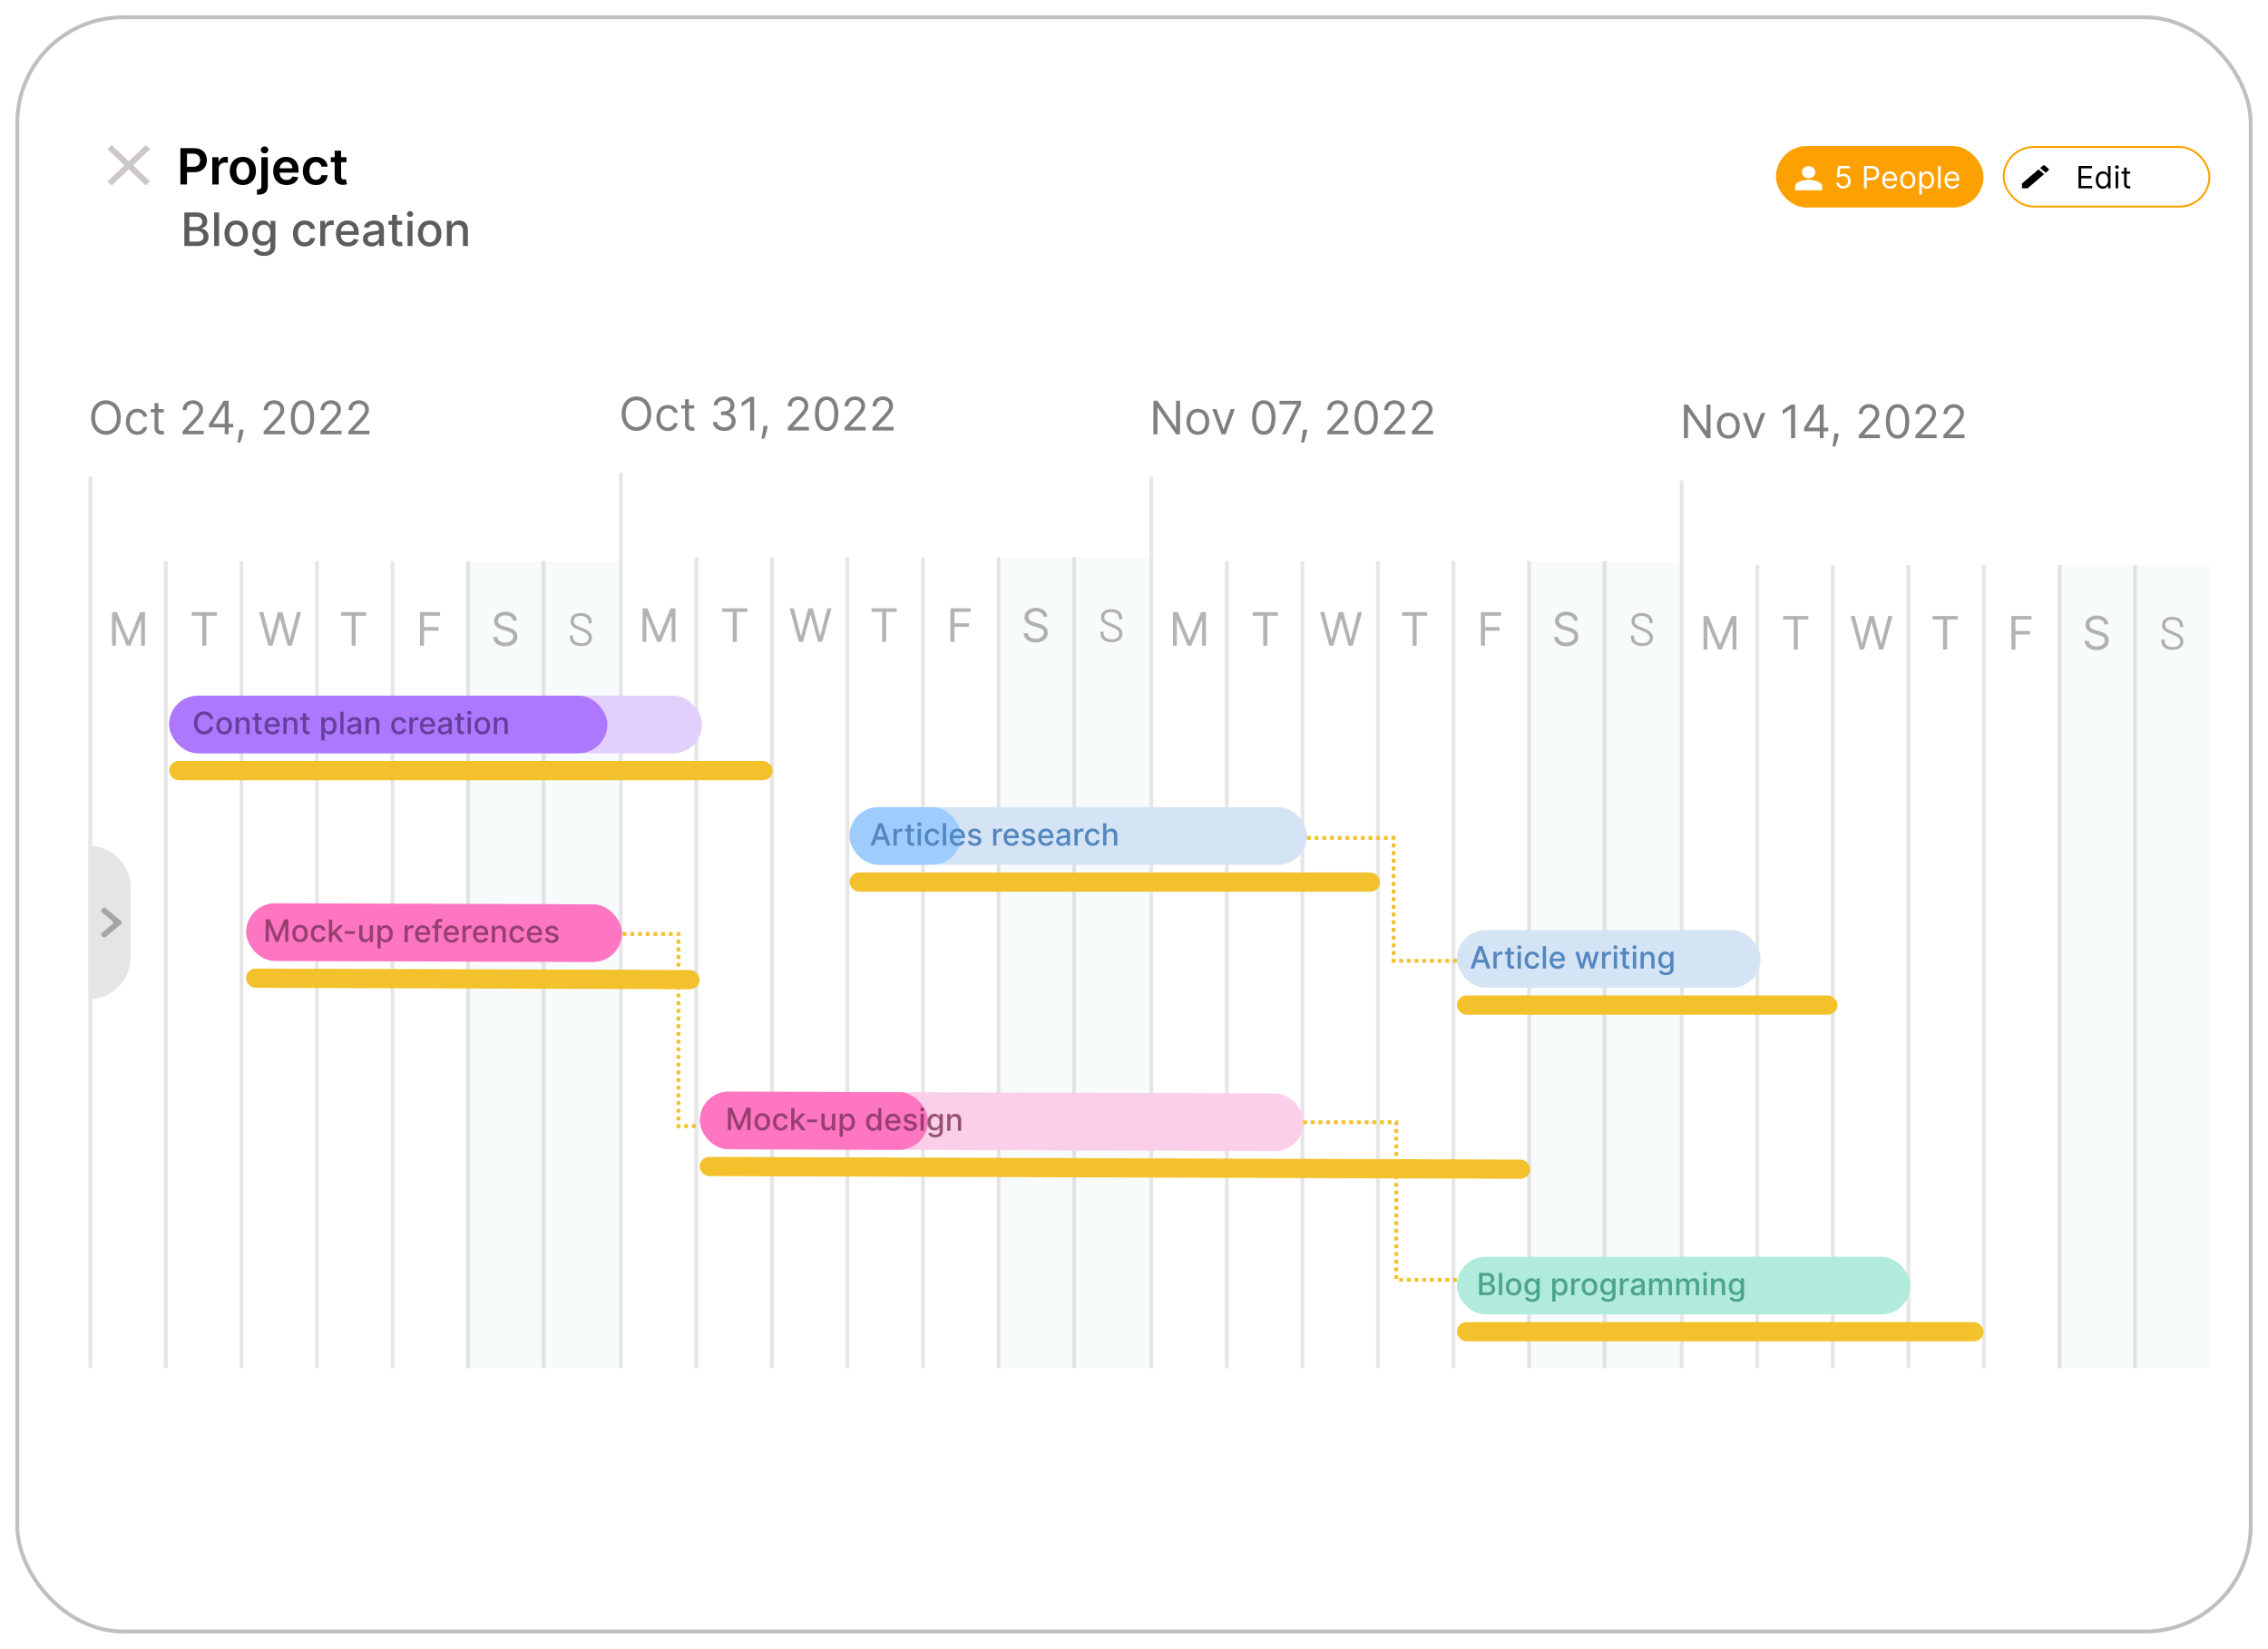 <svg width="590" height="429" viewBox="0 0 590 429" fill="none" xmlns="http://www.w3.org/2000/svg"><g filter="url(#filter0_d_11_2402)"><rect x="4" width="582" height="421" rx="28" fill="#fff"/><rect x="4.5" y=".5" width="581" height="420" rx="27.5" stroke="#000" stroke-opacity=".25"/></g><path d="M46.932 48v-9.454h3.546c.726 0 1.336.135 1.828.406.495.271.869.643 1.122 1.117.256.471.383 1.006.383 1.607 0 .606-.128 1.145-.383 1.616-.255.471-.632.842-1.131 1.113-.499.268-1.113.402-1.842.402h-2.35v-1.408h2.119c.425 0 .772-.074 1.043-.222.271-.148.471-.351.6-.609.132-.259.199-.555.199-.891 0-.335-.066-.631-.199-.886-.129-.256-.331-.454-.605-.596-.271-.145-.62-.217-1.048-.217h-1.57V48h-1.713zm8.292 0v-7.091h1.62v1.182h.074c.129-.409.351-.725.665-.946.317-.225.679-.337 1.085-.337.092 0 .195.005.309.014.117.006.214.017.291.032v1.537c-.071-.025-.183-.046-.337-.065-.151-.021-.297-.032-.439-.032-.305 0-.579.066-.822.199-.24.129-.429.309-.568.54-.139.231-.208.497-.208.799V48h-1.671zm7.955.139c-.693 0-1.293-.152-1.8-.457s-.902-.731-1.182-1.279c-.277-.548-.415-1.188-.415-1.921 0-.732.139-1.374.415-1.925.28-.551.674-.979 1.182-1.283.508-.305 1.108-.457 1.8-.457.693 0 1.293.152 1.8.457.508.305.9.733 1.177 1.283.28.551.42 1.193.42 1.925 0 .733-.14 1.373-.42 1.921-.277.548-.669.974-1.177 1.279-.508.305-1.108.457-1.8.457zm.009-1.339c.375 0 .689-.103.942-.309.252-.209.44-.489.563-.84.126-.351.189-.742.189-1.173 0-.434-.063-.826-.189-1.177-.123-.354-.311-.635-.563-.845-.252-.209-.566-.314-.942-.314-.385 0-.705.105-.96.314-.252.209-.442.491-.568.845-.123.351-.185.743-.185 1.177 0 .431.062.822.185 1.173.126.351.316.631.568.84.256.206.576.309.96.309zm4.807-5.891h1.671v7.497c0 .511-.097.933-.291 1.265-.194.332-.474.58-.84.743-.366.163-.811.245-1.334.245-.061 0-.118-.002-.171-.005-.052 0-.109-.002-.171-.005V49.288c.046.003.088.005.125.005.037.003.075.005.115.005.32 0 .549-.078.688-.235.139-.154.208-.38.208-.679v-7.474zm.831-1.006c-.268 0-.497-.088-.688-.263-.188-.178-.282-.392-.282-.642 0-.252.094-.466.282-.642.191-.178.42-.268.688-.268.265 0 .491.089.679.268.191.175.286.389.286.642 0 .249-.095.463-.286.642-.188.175-.414.263-.679.263zm5.698 8.236c-.711 0-1.325-.148-1.842-.443-.514-.298-.909-.72-1.186-1.265-.277-.548-.415-1.193-.415-1.934 0-.729.139-1.37.415-1.921.28-.554.671-.985 1.173-1.293.502-.311 1.091-.466 1.768-.466.437 0 .849.071 1.237.212.391.139.736.354 1.034.646.302.292.539.665.711 1.117.172.449.259.985.259 1.607v.512h-5.812v-1.126h4.21c-.003-.32-.072-.605-.208-.854-.135-.252-.325-.451-.568-.596-.24-.145-.52-.217-.84-.217-.342 0-.642.083-.9.249-.259.163-.46.379-.605.646-.142.265-.214.555-.217.873v.983c0 .412.075.766.226 1.062.151.292.362.517.632.674.271.154.588.231.951.231.243 0 .463-.034.66-.102.197-.071.368-.174.512-.309.145-.135.254-.303.328-.503l1.56.175c-.099.412-.286.772-.563 1.08-.274.305-.625.542-1.052.711-.428.166-.917.249-1.468.249zm7.66 0c-.708 0-1.316-.155-1.823-.466-.505-.311-.894-.74-1.168-1.288-.271-.551-.406-1.185-.406-1.902 0-.72.139-1.356.415-1.907.277-.554.668-.985 1.173-1.293.508-.311 1.108-.466 1.8-.466.576 0 1.085.106 1.528.319.446.209.802.506 1.066.891.265.382.415.828.452 1.339h-1.597c-.065-.342-.218-.626-.462-.854-.24-.231-.562-.346-.965-.346-.342 0-.642.092-.9.277-.259.181-.46.443-.605.785-.142.342-.212.751-.212 1.228 0 .483.071.899.212 1.246.142.345.34.611.596.799.259.185.562.277.909.277.246 0 .466-.046.66-.139.197-.095.362-.232.494-.411.132-.178.223-.396.272-.651h1.597c-.04.502-.188.946-.443 1.334-.256.385-.603.686-1.043.905-.44.215-.957.323-1.551.323zm7.951-7.229v1.293h-4.076v-1.293h4.076zm-3.07-1.699h1.671v6.657c0 .225.034.397.102.517.071.117.163.197.277.24.114.043.24.065.379.065.105 0 .2-.008.286-.023.089-.015.157-.029.203-.042l.282 1.306c-.089.031-.217.065-.383.102-.163.037-.363.059-.6.065-.419.012-.796-.051-1.131-.189-.335-.142-.602-.36-.799-.656-.194-.295-.289-.665-.286-1.108v-6.934z" fill="#000"/><path d="M47.959 64v-8.727h3.196c.619 0 1.132.102 1.538.307.406.202.71.476.912.823.202.344.303.732.303 1.163 0 .364-.067.67-.2.92-.134.247-.312.446-.537.597-.222.148-.466.256-.733.324v.085c.29.014.572.108.848.281.278.171.508.413.69.729.182.315.273.699.273 1.151 0 .446-.105.847-.315 1.202-.207.352-.528.632-.963.84-.435.204-.99.307-1.666.307h-3.345zm1.317-1.129h1.901c.631 0 1.082-.122 1.355-.366.273-.244.409-.55.409-.916 0-.276-.07-.528-.209-.759-.139-.23-.338-.413-.597-.55-.256-.136-.56-.204-.912-.204h-1.947v2.795zm0-3.822h1.764c.295 0 .561-.057.797-.171.239-.114.428-.273.567-.477.142-.207.213-.452.213-.733 0-.361-.126-.663-.379-.908-.253-.244-.641-.366-1.163-.366h-1.798v2.655zm7.707-3.776V64h-1.274v-8.727h1.274zm4.471 8.859c-.614 0-1.149-.141-1.607-.422-.457-.281-.812-.675-1.065-1.18-.253-.506-.379-1.097-.379-1.773 0-.679.127-1.273.379-1.781.253-.509.608-.903 1.065-1.185.457-.281.993-.422 1.607-.422.614 0 1.149.141 1.607.422.457.281.812.676 1.065 1.185.253.508.379 1.102.379 1.781 0 .676-.126 1.267-.379 1.773-.253.506-.608.899-1.065 1.18-.457.281-.993.422-1.607.422zm.004-1.07c.398 0 .727-.105.989-.315.261-.21.455-.49.58-.84.128-.349.192-.734.192-1.155 0-.418-.064-.801-.192-1.151-.125-.352-.318-.635-.58-.848-.261-.213-.591-.32-.989-.32-.401 0-.733.106-.997.32-.261.213-.456.496-.584.848-.125.349-.188.733-.188 1.151 0 .42.062.805.188 1.155.128.349.322.629.584.84.264.21.597.315.997.315zm7.213 3.528c-.52 0-.967-.068-1.342-.204-.372-.136-.676-.317-.912-.541-.236-.225-.412-.47-.528-.737l1.095-.452c.077.125.179.257.307.396.131.142.307.263.528.362.224.099.513.149.865.149.483 0 .882-.118 1.198-.354.315-.233.473-.605.473-1.116v-1.287h-.081c-.077.139-.188.294-.332.465-.142.171-.338.318-.588.443-.25.125-.575.188-.976.188-.517 0-.983-.121-1.398-.362-.412-.244-.739-.604-.98-1.078-.239-.477-.358-1.064-.358-1.76s.118-1.293.354-1.79c.239-.497.565-.878.98-1.142.415-.267.885-.401 1.411-.401.406 0 .734.068.984.205.25.134.445.29.584.469.142.179.252.337.328.473h.094v-1.061h1.249v6.69c0 .562-.131 1.024-.392 1.385-.261.361-.615.628-1.061.801-.443.173-.943.26-1.5.26zm-.013-3.746c.366 0 .676-.085.929-.256.256-.173.449-.42.58-.742.134-.324.2-.712.2-1.163 0-.44-.065-.828-.196-1.163-.131-.335-.323-.597-.575-.784-.253-.19-.565-.285-.938-.285-.384 0-.703.099-.959.298-.256.196-.449.463-.58.801-.128.338-.192.716-.192 1.134 0 .429.065.805.196 1.129.131.324.324.577.58.758.259.182.577.273.955.273zm10.608 1.287c-.633 0-1.179-.143-1.636-.43-.455-.29-.804-.689-1.048-1.197-.244-.509-.366-1.091-.366-1.747 0-.665.125-1.251.375-1.76.25-.511.602-.911 1.057-1.198.455-.287.99-.43 1.607-.43.497 0 .94.092 1.329.277.389.182.703.438.942.767.241.33.385.714.43 1.155h-1.24c-.068-.307-.224-.571-.469-.793-.241-.222-.565-.332-.972-.332-.355 0-.666.094-.933.281-.264.185-.47.449-.618.793-.148.341-.222.744-.222 1.21 0 .477.072.889.217 1.236.145.347.349.615.614.805.267.19.581.285.942.285.241 0 .46-.044.656-.132.199-.091.365-.22.498-.388.136-.168.232-.369.285-.605h1.24c-.045.423-.183.801-.413 1.133-.23.332-.538.594-.925.784-.384.19-.834.285-1.351.285zM83.317 64v-6.545h1.232v1.04h.068c.119-.352.33-.629.631-.831.304-.205.648-.307 1.031-.307.08 0 .173.003.281.009.111.006.197.013.26.021v1.219c-.051-.014-.142-.03-.273-.047-.131-.02-.261-.03-.392-.03-.301 0-.57.064-.805.192-.233.125-.418.3-.554.524-.136.222-.205.474-.205.758V64h-1.274zm7.192.132c-.645 0-1.2-.138-1.666-.413-.463-.279-.821-.669-1.074-1.172-.25-.506-.375-1.098-.375-1.777 0-.67.125-1.261.375-1.773.253-.511.605-.911 1.057-1.198.455-.287.986-.43 1.594-.43.369 0 .727.061 1.074.183.347.122.658.314.933.575.276.261.493.601.652 1.018.159.415.239.919.239 1.513v.452h-5.203v-.955h3.954c0-.335-.068-.632-.204-.891-.136-.261-.328-.467-.575-.618-.244-.15-.531-.226-.861-.226-.358 0-.67.088-.938.264-.264.173-.469.401-.614.682-.142.278-.213.581-.213.908v.746c0 .438.077.81.23 1.117.156.307.374.541.652.703.278.159.604.239.976.239.241 0 .462-.034.66-.102.199-.071.371-.176.516-.315.145-.139.256-.311.332-.516l1.206.217c-.097.355-.27.666-.52.933-.247.264-.558.47-.933.618-.372.145-.797.217-1.274.217zm6.127.013c-.415 0-.79-.077-1.125-.23-.335-.156-.601-.382-.797-.678-.193-.295-.29-.658-.29-1.087 0-.369.071-.673.213-.912.142-.239.334-.427.575-.567.241-.139.511-.244.81-.315.298-.071.602-.125.912-.162.392-.045.71-.082.955-.111.244-.031.422-.081.533-.149.111-.068.166-.179.166-.332v-.03c0-.372-.105-.66-.315-.865-.207-.205-.517-.307-.929-.307-.429 0-.767.095-1.014.285-.244.188-.413.396-.507.626l-1.197-.273c.142-.398.349-.719.622-.963.276-.247.592-.426.95-.537.358-.114.734-.171 1.129-.171.261 0 .538.031.831.094.295.06.571.17.827.332.259.162.47.393.635.695.165.298.247.686.247 1.163V64h-1.244v-.895h-.051c-.082.165-.206.327-.371.486-.165.159-.376.291-.635.396-.259.105-.568.158-.929.158zm.277-1.023c.352 0 .653-.07.903-.209.253-.139.445-.321.575-.545.134-.227.2-.47.2-.729v-.844c-.045.045-.134.088-.264.128-.128.037-.274.07-.439.098-.165.026-.325.05-.481.072-.156.02-.287.037-.392.051-.247.031-.473.084-.677.158-.202.074-.364.18-.486.32-.119.136-.179.318-.179.545 0 .315.117.554.349.716.233.159.53.239.891.239zm7.706-5.668v1.023h-3.575v-1.023h3.575zm-2.617-1.568h1.275v6.192c0 .247.037.433.11.558.074.122.169.206.286.251.119.043.249.064.388.064.102 0 .191-.007.268-.021.077-.014.137-.026.179-.034l.23 1.053c-.074.028-.179.057-.315.085-.136.031-.307.048-.511.051-.336.006-.648-.054-.938-.179-.29-.125-.524-.318-.703-.58-.179-.261-.269-.59-.269-.984v-6.456zM106.028 64v-6.545h1.275V64h-1.275zm.644-7.555c-.222 0-.412-.074-.571-.222-.156-.151-.235-.33-.235-.537 0-.21.079-.389.235-.537.159-.15.349-.226.571-.226.221 0 .41.075.567.226.159.148.238.327.238.537 0 .207-.079.386-.238.537-.157.148-.346.222-.567.222zm5.102 7.688c-.614 0-1.149-.141-1.607-.422-.457-.281-.812-.675-1.065-1.18-.253-.506-.379-1.097-.379-1.773 0-.679.126-1.273.379-1.781.253-.509.608-.903 1.065-1.185.458-.281.993-.422 1.607-.422.613 0 1.149.141 1.606.422.458.281.813.676 1.066 1.185.253.508.379 1.102.379 1.781 0 .676-.126 1.267-.379 1.773s-.608.899-1.066 1.18c-.457.281-.993.422-1.606.422zm.004-1.07c.398 0 .727-.105.989-.315.261-.21.454-.49.579-.84.128-.349.192-.734.192-1.155 0-.418-.064-.801-.192-1.151-.125-.352-.318-.635-.579-.848-.262-.213-.591-.32-.989-.32-.401 0-.733.106-.997.32-.261.213-.456.496-.584.848-.125.349-.187.733-.187 1.151 0 .42.062.805.187 1.155.128.349.323.629.584.84.264.21.596.315.997.315zm5.743-2.949V64h-1.274v-6.545h1.223v1.065h.081c.151-.347.387-.625.708-.835.323-.21.731-.315 1.223-.315.446 0 .836.094 1.171.281.336.185.596.46.78.827.185.366.277.82.277 1.359V64h-1.274v-4.01c0-.474-.123-.845-.371-1.112-.247-.27-.586-.405-1.018-.405-.296 0-.558.064-.788.192-.228.128-.408.315-.542.562-.13.244-.196.54-.196.886z" fill="#000" fill-opacity=".64"/><g clip-path="url(#clip0_11_2402)"><path d="M39.042 38.807L37.925 37.75 33.5 41.943 29.075 37.75l-1.116 1.058L32.384 43l-4.426 4.192 1.116 1.058L33.5 44.057l4.425 4.192 1.116-1.058L34.616 43l4.425-4.192z" fill="#CEC7C7"/></g><path d="M526 47.75V49h1.458l4.301-3.686-1.458-1.25L526 47.75zm6.886-3.403c.152-.13.152-.34 0-.47l-.91-.78c-.151-.13-.396-.13-.548 0l-.711.61 1.458 1.25.711-.61zM540.705 49v-5.818h3.511v.625h-2.807v1.966h2.625v.625h-2.625v1.977h2.852V49h-3.556zm6.338.091c-.364 0-.685-.092-.963-.276-.279-.186-.497-.447-.654-.784-.157-.339-.236-.74-.236-1.202 0-.458.079-.856.236-1.193.157-.337.376-.598.656-.781.281-.184.605-.276.972-.276.284 0 .509.047.673.142.167.093.294.199.381.318.089.117.158.214.207.29h.057v-2.148h.671V49h-.648v-.67h-.08c-.049.08-.119.18-.21.301-.091.119-.221.226-.389.321-.169.093-.393.139-.673.139zm.091-.602c.268 0 .496-.07.681-.21.186-.142.327-.338.424-.588.096-.252.145-.543.145-.872 0-.326-.048-.611-.143-.855-.094-.246-.234-.438-.42-.574-.186-.138-.415-.207-.687-.207-.285 0-.521.073-.711.219-.187.144-.328.34-.423.588-.093.246-.139.523-.139.83 0 .311.047.593.142.847.096.252.238.453.426.602.189.148.424.222.705.222zm3.23.511v-4.364h.67V49h-.67zm.341-5.091c-.131 0-.244-.044-.339-.134-.092-.089-.139-.196-.139-.321s.047-.232.139-.321c.095-.089.208-.134.339-.134.13 0 .242.044.335.134.094.089.142.196.142.321s-.048.232-.142.321c-.093.089-.205.134-.335.134zm3.455.727v.568h-2.262v-.568h2.262zm-1.602-1.046h.67V47.75c0 .189.027.331.082.426.057.093.129.155.216.188.089.03.183.045.282.045.073 0 .134-.004.181-.011.048-.009.086-.017.114-.023l.136.602c-.045.017-.109.034-.19.051-.081.019-.185.028-.31.028-.189 0-.375-.041-.556-.122-.18-.082-.33-.205-.449-.372-.118-.167-.176-.377-.176-.631v-4.341z" fill="#000"/><rect x="521.25" y="38.25" width="53.5" height="15.5" rx="7.75" stroke="#FDA102" stroke-width=".5"/><rect x="462" y="38" width="54" height="16" rx="8" fill="#FDA102"/><path d="M479.518 49.08c-.333 0-.633-.066-.9-.199-.268-.133-.482-.314-.643-.545-.16-.231-.249-.494-.264-.79h.682c.027.263.146.481.358.653.214.17.47.256.767.256.239 0 .451-.056.636-.168.188-.112.335-.265.441-.46.108-.197.162-.419.162-.668 0-.254-.056-.48-.168-.679-.11-.201-.261-.359-.454-.474-.194-.116-.414-.174-.662-.176-.178-.002-.361.026-.549.082-.187.055-.341.126-.463.213l-.659-.08.352-2.864h3.023v.625h-2.432l-.204 1.716h.034c.119-.095.269-.173.449-.236s.367-.094.562-.094c.356 0 .674.085.952.256.28.169.5.4.659.693.161.294.242.629.242 1.006 0 .371-.084.703-.25.994-.165.29-.392.519-.682.688-.29.167-.62.25-.989.25zM484.919 49v-5.818h1.966c.457 0 .83.082 1.12.247.291.163.507.384.647.662.14.278.211.589.211.932s-.071.654-.211.935c-.138.28-.352.504-.642.67-.289.165-.661.247-1.113.247h-1.409v-.625h1.386c.312 0 .563-.054.753-.162.189-.108.326-.254.412-.438.087-.186.13-.395.13-.628 0-.233-.043-.441-.13-.625-.086-.184-.224-.328-.415-.432-.191-.106-.445-.159-.761-.159h-1.239V49h-.705zm6.77.091c-.42 0-.783-.093-1.088-.278-.303-.188-.537-.449-.701-.784-.163-.337-.245-.729-.245-1.176 0-.447.082-.841.245-1.182.164-.343.393-.61.687-.801.295-.193.64-.29 1.034-.29.227 0 .452.038.673.114.222.076.424.199.606.369.181.169.326.392.434.67.108.278.162.621.162 1.028v.284h-3.364v-.58h2.682c0-.246-.049-.466-.147-.659-.097-.193-.235-.346-.415-.457-.178-.112-.388-.168-.631-.168-.267 0-.498.066-.693.199-.193.131-.342.301-.446.511-.104.21-.156.436-.156.676v.386c0 .33.056.609.17.838.116.227.276.401.48.52.205.117.442.176.713.176.176 0 .336-.025.478-.074.143-.051.268-.127.372-.227.104-.102.184-.229.241-.381l.648.182c-.068.22-.183.413-.344.58-.161.165-.36.293-.596.386-.237.091-.503.136-.799.136zm4.6 0c-.394 0-.74-.094-1.037-.281-.296-.188-.527-.45-.693-.787-.165-.337-.248-.731-.248-1.182 0-.455.083-.851.248-1.19.166-.339.397-.602.693-.79.297-.188.643-.281 1.037-.281.394 0 .738.094 1.034.281.297.188.528.451.693.79.167.339.25.736.25 1.19 0 .451-.083.845-.25 1.182-.165.337-.396.6-.693.787-.296.188-.64.281-1.034.281zm0-.602c.299 0 .545-.077.738-.23.194-.153.337-.355.429-.605.093-.25.14-.521.14-.812 0-.292-.047-.563-.14-.815-.092-.252-.235-.456-.429-.611-.193-.155-.439-.233-.738-.233-.3 0-.546.078-.739.233-.193.155-.336.359-.429.611-.093.252-.139.524-.139.815 0 .292.046.562.139.812.093.25.236.452.429.605.193.153.439.23.739.23zm3 2.148v-6h.648v.693h.08c.049-.076.117-.172.204-.29.089-.119.216-.225.381-.318.167-.095.392-.142.676-.142.367 0 .691.092.972.276.28.184.499.444.656.781.157.337.236.735.236 1.193 0 .462-.079.863-.236 1.202-.157.337-.375.599-.654.784-.278.184-.599.276-.963.276-.28 0-.504-.046-.673-.139-.168-.095-.298-.202-.389-.321-.091-.121-.161-.222-.21-.301h-.057v2.307h-.671zm.66-3.818c0 .33.048.62.144.872.097.25.238.446.424.588.185.14.413.21.682.21.28 0 .514-.074.701-.222.19-.15.332-.35.426-.602.097-.254.145-.536.145-.847 0-.307-.047-.583-.142-.83-.093-.248-.234-.444-.423-.588-.188-.146-.423-.219-.707-.219-.273 0-.502.069-.688.207-.186.136-.326.328-.42.574-.095.244-.142.529-.142.855zm4.886-3.636V49h-.671v-5.818h.671zm3.057 5.909c-.42 0-.783-.093-1.088-.278-.303-.188-.537-.449-.701-.784-.163-.337-.245-.729-.245-1.176 0-.447.082-.841.245-1.182.164-.343.394-.61.687-.801.296-.193.64-.29 1.034-.29.227 0 .452.038.674.114.221.076.423.199.605.369.181.169.326.392.434.67.108.278.162.621.162 1.028v.284h-3.363v-.58h2.681c0-.246-.049-.466-.147-.659-.097-.193-.235-.346-.415-.457-.178-.112-.388-.168-.631-.168-.267 0-.498.066-.693.199-.193.131-.342.301-.446.511-.104.21-.156.436-.156.676v.386c0 .33.057.609.17.838.116.227.276.401.48.52.205.117.443.176.713.176.177 0 .336-.025.478-.074.144-.051.268-.127.372-.227.104-.102.184-.229.241-.381l.648.182c-.068.22-.183.413-.344.58-.161.165-.36.293-.596.386-.237.091-.503.136-.799.136zM470.5 43.235c-.967 0-1.75.703-1.75 1.57 0 .868.783 1.57 1.75 1.57s1.75-.703 1.75-1.57c0-.868-.783-1.57-1.75-1.57zm0 3.533c-1.168 0-3.5.526-3.5 1.57v1.178h7v-1.178c0-1.044-2.332-1.57-3.5-1.57z" fill="#fff"/><path opacity=".03" fill="#058390" d="M121.571 146h39.429v210H121.571z"/><path stroke="#000" stroke-opacity=".1" d="M141.407 146v210M121.756 146v210M102.104 146v210M82.453 146v210M62.802 146v210M43.151 146v210M23.5 124v232"/><path opacity=".5" d="M31.421 108.636c0 .921-.166 1.716-.499 2.387-.332.67-.788 1.187-1.368 1.551-.58.364-1.242.545-1.986.545s-1.406-.181-1.986-.545c-.58-.364-1.036-.881-1.368-1.551-.332-.671-.499-1.466-.499-2.387 0-.92.166-1.716.499-2.386.332-.67.788-1.188 1.368-1.551.58-.364 1.242-.546 1.986-.546s1.406.182 1.986.546c.58.363 1.036.881 1.368 1.551.332.67.499 1.466.499 2.386zm-1.023 0c0-.755-.126-1.393-.379-1.913-.25-.52-.59-.913-1.018-1.18-.426-.267-.903-.401-1.432-.401s-1.007.134-1.436.401c-.426.267-.766.66-1.018 1.18-.25.52-.375 1.158-.375 1.913 0 .756.125 1.394.375 1.914.253.52.592.913 1.018 1.18.429.267.908.401 1.436.401s1.006-.134 1.432-.401c.429-.267.768-.66 1.018-1.18.253-.52.379-1.158.379-1.914zm5.322 4.5c-.614 0-1.142-.145-1.585-.434-.443-.29-.784-.689-1.023-1.198-.239-.508-.358-1.089-.358-1.743 0-.664.122-1.251.366-1.76.247-.511.591-.91 1.031-1.197.443-.29.96-.435 1.551-.435.46 0 .875.086 1.244.256.369.17.672.409.908.716.236.307.382.665.439 1.074h-1.006c-.077-.299-.247-.563-.511-.793-.261-.233-.614-.349-1.057-.349-.392 0-.736.102-1.031.307-.293.201-.521.487-.686.856-.162.367-.243.797-.243 1.291 0 .506.08.946.239 1.321.162.375.389.666.682.874.295.207.642.311 1.04.311.261 0 .499-.045.712-.136.213-.091.394-.222.541-.392.148-.171.253-.375.315-.614h1.006c-.057.386-.197.734-.422 1.044-.222.307-.516.551-.882.733-.364.179-.787.268-1.27.268zm6.891-6.681v.852h-3.392v-.852h3.392zm-2.403-1.569h1.006v6.239c0 .284.041.497.123.639.085.139.193.233.324.281.134.046.274.069.422.069.111 0 .202-.006.273-.017.071-.015.128-.026.171-.035l.204.904c-.068.025-.163.051-.285.077-.122.028-.277.042-.465.042-.284 0-.562-.061-.835-.183-.27-.122-.494-.308-.673-.558-.176-.25-.264-.566-.264-.946v-6.512zM47.481 113v-.767l2.881-3.153c.338-.37.617-.691.835-.964.219-.275.381-.534.486-.775.108-.244.162-.5.162-.767 0-.307-.074-.573-.222-.797-.145-.224-.344-.398-.597-.52-.253-.122-.537-.183-.852-.183-.335 0-.628.069-.878.209-.247.136-.439.328-.575.575-.134.247-.2.537-.2.869h-1.006c0-.511.118-.96.354-1.346.236-.387.557-.688.963-.904.409-.216.868-.324 1.376-.324.511 0 .965.108 1.359.324.395.216.705.507.929.874.224.366.337.774.337 1.223 0 .321-.058.635-.175.942-.114.304-.312.643-.597 1.018-.281.372-.672.827-1.172 1.364l-1.96 2.096v.068h4.057V113h-5.506zm6.874-1.79v-.869l3.835-6.068h.631v1.346h-.426l-2.898 4.586v.068h5.165v.937h-6.307zm4.108 1.79v-8.727h1.006V113h-1.006zm4.903-1.193l-.068.46c-.048.324-.122.671-.222 1.04-.097.369-.197.717-.303 1.044-.105.327-.192.587-.26.78h-.767c.037-.182.085-.422.145-.72.06-.299.119-.633.179-1.002.062-.366.114-.741.153-1.125l.051-.477h1.091zM68.587 113v-.767l2.881-3.153c.338-.37.617-.691.835-.964.219-.275.381-.534.486-.775.108-.244.162-.5.162-.767 0-.307-.074-.573-.222-.797-.145-.224-.344-.398-.597-.52-.253-.122-.537-.183-.852-.183-.335 0-.628.069-.878.209-.247.136-.439.328-.575.575-.134.247-.2.537-.2.869h-1.006c0-.511.118-.96.354-1.346.236-.387.557-.688.963-.904.409-.216.868-.324 1.376-.324.511 0 .965.108 1.359.324.395.216.705.507.929.874.225.366.337.774.337 1.223 0 .321-.058.635-.175.942-.114.304-.312.643-.597 1.018-.281.372-.672.827-1.172 1.364l-1.96 2.096v.068h4.057V113H68.587zm10.112.119c-.642 0-1.189-.174-1.641-.524-.452-.352-.797-.862-1.036-1.53-.239-.67-.358-1.48-.358-2.429 0-.943.119-1.748.358-2.416.241-.67.588-1.182 1.04-1.534.455-.355 1-.533 1.636-.533.636 0 1.18.178 1.632.533.455.352.801.864 1.04 1.534.241.668.362 1.473.362 2.416 0 .949-.119 1.759-.358 2.429-.239.668-.584 1.178-1.036 1.53-.452.35-.999.524-1.641.524zm0-.937c.636 0 1.131-.307 1.483-.921.352-.613.528-1.488.528-2.625 0-.755-.081-1.399-.243-1.93-.159-.531-.389-.936-.69-1.215-.298-.278-.658-.417-1.078-.417-.631 0-1.124.311-1.479.933-.355.619-.533 1.496-.533 2.629 0 .756.08 1.398.239 1.926.159.529.388.931.686 1.206.301.276.663.414 1.087.414zm4.653.818v-.767l2.881-3.153c.338-.37.617-.691.835-.964.219-.275.381-.534.486-.775.108-.244.162-.5.162-.767 0-.307-.074-.573-.222-.797-.145-.224-.344-.398-.597-.52-.253-.122-.537-.183-.852-.183-.335 0-.628.069-.878.209-.247.136-.439.328-.575.575-.134.247-.2.537-.2.869h-1.006c0-.511.118-.96.354-1.346.236-.387.557-.688.963-.904.409-.216.868-.324 1.376-.324.511 0 .965.108 1.359.324.395.216.705.507.929.874.224.366.337.774.337 1.223 0 .321-.058.635-.175.942-.114.304-.312.643-.597 1.018-.281.372-.672.827-1.172 1.364l-1.96 2.096v.068h4.057V113h-5.506zm7.266 0v-.767l2.881-3.153c.338-.37.617-.691.835-.964.219-.275.381-.534.486-.775.108-.244.162-.5.162-.767 0-.307-.074-.573-.222-.797-.145-.224-.344-.398-.597-.52s-.537-.183-.852-.183c-.335 0-.628.069-.878.209-.247.136-.439.328-.575.575-.134.247-.2.537-.2.869h-1.006c0-.511.118-.96.354-1.346.236-.387.557-.688.963-.904.409-.216.868-.324 1.376-.324.511 0 .965.108 1.359.324.395.216.705.507.929.874.224.366.337.774.337 1.223 0 .321-.058.635-.175.942-.114.304-.312.643-.597 1.018-.281.372-.672.827-1.172 1.364l-1.96 2.096v.068h4.057V113h-5.506z" fill="#000"/><g opacity=".3" fill="#000"><path d="M29.156 159.273h1.261l2.966 7.244h.102l2.966-7.244h1.261V168h-.989v-6.631h-.085L33.912 168h-.955l-2.727-6.631h-.085V168h-.989v-8.727zM49.881 160.21v-.937h6.545v.937h-2.744V168h-1.057v-7.79h-2.744zM69.812 168l-2.386-8.727h1.074l1.824 7.108h.085l1.858-7.108H73.46l1.858 7.108h.085l1.824-7.108h1.074L75.915 168h-1.091l-1.926-6.955h-.068L70.903 168h-1.091zM88.73 160.21v-.937h6.545v.937h-2.744V168h-1.057v-7.79h-2.744zM109.25 168v-8.727h5.233v.937h-4.177v2.949h3.785v.938h-3.785V168h-1.056zM133.432 161.455c-.051-.432-.259-.767-.622-1.006-.364-.239-.81-.358-1.338-.358-.387 0-.725.062-1.014.187-.287.125-.512.297-.674.516-.159.219-.238.467-.238.746 0 .233.055.433.166.601.113.164.258.302.434.413.177.108.361.197.554.268.194.069.371.124.533.167l.886.238c.228.06.481.142.759.247.281.106.55.249.805.431.259.179.472.409.64.69.167.281.251.627.251 1.036 0 .471-.124.897-.371 1.278-.244.381-.602.683-1.074.908-.468.224-1.038.336-1.708.336-.625 0-1.167-.1-1.624-.302-.455-.202-.812-.483-1.074-.844-.258-.361-.405-.78-.439-1.257h1.091c.029.33.139.602.333.818.196.213.443.372.741.477.301.103.625.154.972.154.403 0 .765-.065 1.086-.196.321-.134.576-.318.763-.554.188-.239.281-.517.281-.835 0-.29-.081-.526-.243-.708-.162-.182-.375-.329-.639-.443-.264-.114-.55-.213-.856-.298l-1.074-.307c-.682-.196-1.222-.476-1.62-.84-.397-.363-.596-.839-.596-1.427 0-.489.132-.915.396-1.279.267-.366.625-.65 1.074-.852.452-.204.956-.307 1.513-.307.562 0 1.062.101 1.5.303.437.199.784.472 1.04.818.258.347.394.74.409 1.181h-1.023zM151.191 168.096c-.904 0-1.62-.204-2.148-.612-.52-.408-.78-.952-.78-1.632v-.372c0-.08.04-.12.12-.12h.588c.08 0 .12.04.12.12v.324c0 .464.192.84.576 1.128.384.28.916.42 1.596.42.616 0 1.084-.128 1.404-.384.32-.264.48-.612.48-1.044 0-.28-.076-.52-.228-.72-.144-.2-.372-.388-.684-.564-.304-.176-.736-.38-1.296-.612-.6-.24-1.068-.448-1.404-.624-.328-.184-.596-.416-.804-.696-.2-.288-.3-.648-.3-1.08 0-.672.232-1.192.696-1.56.472-.376 1.116-.564 1.932-.564.888 0 1.588.208 2.1.624.512.416.768.968.768 1.656v.264c0 .08-.04.12-.12.12h-.6c-.08 0-.12-.04-.12-.12v-.216c0-.464-.184-.844-.552-1.14-.36-.296-.864-.444-1.512-.444-.568 0-1.004.116-1.308.348-.304.232-.456.568-.456 1.008 0 .288.072.528.216.72.152.184.364.348.636.492.28.136.708.316 1.284.54.584.24 1.052.464 1.404.672.36.208.648.464.864.768.224.296.336.66.336 1.092 0 .672-.248 1.208-.744 1.608-.496.4-1.184.6-2.064.6z"/></g><path opacity=".03" fill="#058390" d="M259.571 145h39.429v211H259.571z"/><path stroke="#000" stroke-opacity=".1" d="M279.407 145v211M259.756 145v211M240.104 145v211M220.453 145v211M200.802 145v211M181.151 145v211M161.5 123v233"/><path opacity=".5" d="M169.42 107.636c0 .921-.166 1.716-.498 2.387-.333.67-.788 1.187-1.368 1.551-.58.364-1.241.545-1.986.545-.744 0-1.406-.181-1.986-.545-.579-.364-1.035-.881-1.368-1.551-.332-.671-.498-1.466-.498-2.387 0-.92.166-1.716.498-2.386.333-.67.789-1.188 1.368-1.551.58-.364 1.242-.546 1.986-.546.745 0 1.406.182 1.986.546.58.363 1.035.881 1.368 1.551.332.67.498 1.466.498 2.386zm-1.022 0c0-.755-.127-1.393-.38-1.913-.25-.52-.589-.913-1.018-1.18-.426-.267-.903-.401-1.432-.401-.528 0-1.007.134-1.436.401-.426.267-.766.66-1.018 1.18-.25.52-.375 1.158-.375 1.913 0 .756.125 1.394.375 1.914.252.52.592.913 1.018 1.18.429.267.908.401 1.436.401.529 0 1.006-.134 1.432-.401.429-.267.768-.66 1.018-1.18.253-.52.38-1.158.38-1.914zm5.322 4.5c-.613 0-1.142-.145-1.585-.434-.443-.29-.784-.689-1.023-1.198-.238-.508-.358-1.089-.358-1.743 0-.664.122-1.251.367-1.76.247-.511.591-.91 1.031-1.197.443-.29.96-.435 1.551-.435.46 0 .875.086 1.244.256.37.17.672.409.908.716s.382.665.439 1.074h-1.006c-.076-.299-.247-.563-.511-.793-.261-.233-.614-.349-1.057-.349-.392 0-.736.102-1.031.307-.293.201-.521.487-.686.856-.162.367-.243.797-.243 1.291 0 .506.079.946.239 1.321.162.375.389.666.681.874.296.207.642.311 1.04.311.262 0 .499-.045.712-.136.213-.091.393-.222.541-.392.148-.171.253-.375.315-.614h1.006c-.057.386-.197.734-.422 1.044-.221.307-.515.551-.882.733-.364.179-.787.268-1.27.268zm6.891-6.681v.852h-3.392v-.852h3.392zm-2.404-1.569h1.006v6.239c0 .284.041.497.124.639.085.139.193.233.324.281.133.046.274.069.421.069.111 0 .202-.006.273-.017.071-.015.128-.026.171-.035l.204.904c-.068.025-.163.051-.285.077-.123.028-.277.042-.465.042-.284 0-.562-.061-.835-.183-.27-.122-.494-.308-.673-.558-.177-.25-.265-.566-.265-.946v-6.512zm10.223 8.233c-.562 0-1.064-.096-1.504-.289-.437-.194-.785-.462-1.044-.806-.256-.346-.395-.748-.418-1.206h1.074c.023.281.12.524.29.729.171.202.394.358.669.469.276.11.581.166.916.166.375 0 .708-.066.998-.196.289-.131.517-.313.681-.546.165-.233.247-.502.247-.809 0-.321-.079-.604-.238-.848-.159-.247-.392-.441-.699-.58-.307-.139-.682-.209-1.125-.209h-.699v-.937h.699c.347 0 .651-.063.912-.188.264-.125.47-.301.618-.528.15-.227.226-.494.226-.801 0-.296-.066-.553-.196-.772-.131-.218-.316-.389-.554-.511-.236-.122-.515-.183-.836-.183-.301 0-.585.055-.852.166-.264.108-.48.266-.648.473-.167.205-.258.452-.272.742h-1.023c.017-.458.155-.858.413-1.202.259-.347.597-.617 1.015-.81.42-.193.882-.29 1.384-.29.54 0 1.003.11 1.39.329.386.215.683.501.89.856.208.355.311.739.311 1.151 0 .491-.129.91-.387 1.257-.256.346-.604.586-1.044.72v.068c.551.091.981.325 1.291.703.309.375.464.84.464 1.394 0 .474-.129.9-.388 1.278-.255.375-.605.671-1.048.886-.443.216-.947.324-1.513.324zm7.76-8.846V112h-1.056v-7.619h-.052l-2.13 1.414v-1.073l2.182-1.449h1.056zm3.512 7.534l-.068.46c-.049.324-.123.671-.222 1.04-.097.369-.198.717-.303 1.044-.105.327-.191.587-.26.78h-.767c.037-.182.086-.422.145-.72.06-.299.12-.633.179-1.002.063-.366.114-.741.154-1.125l.051-.477h1.091zm5.221 1.193v-.767l2.881-3.153c.338-.37.616-.691.835-.964.219-.275.381-.534.486-.775.108-.244.162-.5.162-.767 0-.307-.074-.573-.222-.797-.145-.224-.344-.398-.597-.52-.252-.122-.537-.183-.852-.183-.335 0-.628.069-.878.209-.247.136-.439.328-.575.575-.134.247-.2.537-.2.869h-1.006c0-.511.118-.96.354-1.346.236-.387.557-.688.963-.904.409-.216.868-.324 1.376-.324.512 0 .965.108 1.36.324.394.216.704.507.929.874.224.366.336.774.336 1.223 0 .321-.058.635-.175.942-.113.304-.312.643-.596 1.018-.281.372-.672.827-1.172 1.364l-1.96 2.096v.068h4.057V112h-5.506zm10.112.119c-.642 0-1.189-.174-1.64-.524-.452-.352-.797-.862-1.036-1.53-.239-.67-.358-1.48-.358-2.429 0-.943.119-1.748.358-2.416.241-.67.588-1.182 1.04-1.534.454-.355 1-.533 1.636-.533.637 0 1.181.178 1.632.533.455.352.801.864 1.04 1.534.242.668.362 1.473.362 2.416 0 .949-.119 1.759-.358 2.429-.238.668-.584 1.178-1.035 1.53-.452.35-.999.524-1.641.524zm0-.937c.637 0 1.131-.307 1.483-.921.352-.613.529-1.488.529-2.625 0-.755-.081-1.399-.243-1.93-.159-.531-.39-.936-.691-1.215-.298-.278-.657-.417-1.078-.417-.631 0-1.123.311-1.479.933-.355.619-.532 1.496-.532 2.629 0 .756.079 1.398.238 1.926.16.529.388.931.687 1.206.301.276.663.414 1.086.414zm4.654.818v-.767l2.88-3.153c.338-.37.617-.691.835-.964.219-.275.381-.534.486-.775.108-.244.162-.5.162-.767 0-.307-.074-.573-.221-.797-.145-.224-.344-.398-.597-.52s-.537-.183-.852-.183c-.335 0-.628.069-.878.209-.247.136-.439.328-.575.575-.134.247-.201.537-.201.869h-1.005c0-.511.118-.96.353-1.346.236-.387.557-.688.963-.904.41-.216.868-.324 1.377-.324.511 0 .964.108 1.359.324.395.216.705.507.929.874.225.366.337.774.337 1.223 0 .321-.058.635-.175.942-.114.304-.312.643-.596 1.018-.282.372-.672.827-1.172 1.364l-1.961 2.096v.068h4.057V112h-5.505zm7.265 0v-.767l2.881-3.153c.338-.37.616-.691.835-.964.219-.275.381-.534.486-.775.108-.244.162-.5.162-.767 0-.307-.074-.573-.222-.797-.145-.224-.344-.398-.596-.52-.253-.122-.537-.183-.853-.183-.335 0-.627.069-.877.209-.248.136-.439.328-.576.575-.133.247-.2.537-.2.869h-1.006c0-.511.118-.96.354-1.346.236-.387.557-.688.963-.904.409-.216.868-.324 1.376-.324.512 0 .965.108 1.36.324.395.216.704.507.929.874.224.366.336.774.336 1.223 0 .321-.058.635-.174.942-.114.304-.313.643-.597 1.018-.281.372-.672.827-1.172 1.364l-1.96 2.096v.068h4.057V112h-5.506z" fill="#000"/><g opacity=".3" fill="#000"><path d="M167.156 158.273h1.261l2.966 7.244h.102l2.966-7.244h1.262V167h-.989v-6.631h-.085L171.912 167h-.955l-2.727-6.631h-.085V167h-.989v-8.727zM187.881 159.21v-.937h6.546v.937h-2.745V167h-1.056v-7.79h-2.745zM207.812 167l-2.386-8.727h1.074l1.824 7.108h.085l1.858-7.108h1.193l1.858 7.108h.085l1.824-7.108h1.074L213.915 167h-1.091l-1.926-6.955h-.069L208.903 167h-1.091zM226.73 159.21v-.937h6.545v.937h-2.744V167h-1.057v-7.79h-2.744zM247.25 167v-8.727h5.233v.937h-4.177v2.949h3.785v.938h-3.785V167h-1.056zM271.432 160.455c-.051-.432-.259-.767-.622-1.006-.364-.239-.81-.358-1.338-.358-.387 0-.725.062-1.014.187-.287.125-.512.297-.674.516-.159.219-.238.467-.238.746 0 .233.055.433.166.601.113.164.258.302.434.413.177.108.361.197.554.268.194.069.371.124.533.167l.886.238c.228.06.481.142.759.247.281.106.55.249.805.431.259.179.472.409.64.69.167.281.251.627.251 1.036 0 .471-.124.897-.371 1.278-.244.381-.602.683-1.074.908-.468.224-1.038.336-1.708.336-.625 0-1.167-.1-1.624-.302-.455-.202-.812-.483-1.074-.844-.258-.361-.405-.78-.439-1.257h1.091c.029.33.139.602.333.818.196.213.443.372.741.477.301.103.625.154.972.154.403 0 .765-.065 1.086-.196.321-.134.576-.318.763-.554.188-.239.281-.517.281-.835 0-.29-.081-.526-.243-.708-.162-.182-.375-.329-.639-.443-.264-.114-.55-.213-.856-.298l-1.074-.307c-.682-.196-1.222-.476-1.62-.84-.397-.363-.596-.839-.596-1.427 0-.489.132-.915.396-1.279.267-.366.625-.65 1.074-.852.452-.204.956-.307 1.513-.307.562 0 1.062.101 1.5.303.437.199.784.472 1.04.818.258.347.394.74.409 1.181h-1.023zM289.191 167.096c-.904 0-1.62-.204-2.148-.612-.52-.408-.78-.952-.78-1.632v-.372c0-.08.04-.12.12-.12h.588c.08 0 .12.04.12.12v.324c0 .464.192.84.576 1.128.384.28.916.42 1.596.42.616 0 1.084-.128 1.404-.384.32-.264.48-.612.48-1.044 0-.28-.076-.52-.228-.72-.144-.2-.372-.388-.684-.564-.304-.176-.736-.38-1.296-.612-.6-.24-1.068-.448-1.404-.624-.328-.184-.596-.416-.804-.696-.2-.288-.3-.648-.3-1.08 0-.672.232-1.192.696-1.56.472-.376 1.116-.564 1.932-.564.888 0 1.588.208 2.1.624.512.416.768.968.768 1.656v.264c0 .08-.04.12-.12.12h-.6c-.08 0-.12-.04-.12-.12v-.216c0-.464-.184-.844-.552-1.14-.36-.296-.864-.444-1.512-.444-.568 0-1.004.116-1.308.348-.304.232-.456.568-.456 1.008 0 .288.072.528.216.72.152.184.364.348.636.492.28.136.708.316 1.284.54.584.24 1.052.464 1.404.672.36.208.648.464.864.768.224.296.336.66.336 1.092 0 .672-.248 1.208-.744 1.608-.496.4-1.184.6-2.064.6z"/></g><path opacity=".03" fill="#058390" d="M397.571 146h39.429v210H397.571z"/><path stroke="#000" stroke-opacity=".1" d="M417.407 146v210M397.756 146v210M378.104 146v210M358.453 146v210M338.802 146v210M319.151 146v210M299.5 124v232"/><path opacity=".5" d="M306.977 104.273V113h-1.022l-4.756-6.852h-.085V113h-1.057v-8.727h1.023l4.772 6.869h.086v-6.869h1.039zm4.638 8.863c-.591 0-1.11-.14-1.556-.422-.443-.281-.789-.674-1.039-1.18-.248-.506-.371-1.097-.371-1.773 0-.681.123-1.277.371-1.785.25-.509.596-.904 1.039-1.185.446-.281.965-.422 1.556-.422.591 0 1.108.141 1.551.422.446.281.792.676 1.04 1.185.25.508.375 1.104.375 1.785 0 .676-.125 1.267-.375 1.773-.248.506-.594.899-1.04 1.18-.443.282-.96.422-1.551.422zm0-.903c.449 0 .818-.115 1.108-.345.289-.23.504-.533.643-.908s.209-.781.209-1.219c0-.437-.07-.845-.209-1.223-.139-.377-.354-.683-.643-.916-.29-.233-.659-.349-1.108-.349-.449 0-.818.116-1.108.349-.29.233-.505.539-.644.916-.139.378-.209.786-.209 1.223 0 .438.07.844.209 1.219.139.375.354.678.644.908.29.23.659.345 1.108.345zm9.619-5.778L318.813 113h-1.023l-2.42-6.545h1.091l1.807 5.215h.068l1.807-5.215h1.091zm7.532 6.664c-.642 0-1.189-.174-1.641-.524-.452-.352-.797-.862-1.036-1.53-.238-.67-.357-1.48-.357-2.429 0-.943.119-1.748.357-2.416.242-.67.589-1.182 1.04-1.534.455-.355 1-.533 1.637-.533.636 0 1.18.178 1.632.533.454.352.801.864 1.04 1.534.241.668.362 1.473.362 2.416 0 .949-.12 1.759-.358 2.429-.239.668-.584 1.178-1.036 1.53-.451.35-.998.524-1.64.524zm0-.937c.636 0 1.13-.307 1.483-.921.352-.613.528-1.488.528-2.625 0-.755-.081-1.399-.243-1.93-.159-.531-.389-.936-.69-1.215-.299-.278-.658-.417-1.078-.417-.631 0-1.124.311-1.479.933-.355.619-.533 1.496-.533 2.629 0 .756.08 1.398.239 1.926.159.529.388.931.686 1.206.301.276.663.414 1.087.414zm4.691.818l3.904-7.722v-.068h-4.5v-.937h5.591v.988L334.565 113h-1.108zm6.6-1.193l-.068.46c-.048.324-.122.671-.222 1.04-.096.369-.197.717-.302 1.044-.105.327-.192.587-.26.78h-.767c.037-.182.085-.422.145-.72.059-.299.119-.633.179-1.002.062-.366.113-.741.153-1.125l.051-.477h1.091zm5.221 1.193v-.767l2.881-3.153c.338-.37.617-.691.835-.964.219-.275.381-.534.486-.775.108-.244.162-.5.162-.767 0-.307-.074-.573-.222-.797-.144-.224-.343-.398-.596-.52-.253-.122-.537-.183-.852-.183-.336 0-.628.069-.878.209-.247.136-.439.328-.576.575-.133.247-.2.537-.2.869h-1.006c0-.511.118-.96.354-1.346.236-.387.557-.688.963-.904.409-.216.868-.324 1.377-.324.511 0 .964.108 1.359.324.395.216.705.507.929.874.224.366.337.774.337 1.223 0 .321-.059.635-.175.942-.114.304-.313.643-.597 1.018-.281.372-.671.827-1.171 1.364l-1.961 2.096v.068h4.057V113h-5.506zm10.113.119c-.642 0-1.189-.174-1.641-.524-.452-.352-.797-.862-1.036-1.53-.238-.67-.357-1.48-.357-2.429 0-.943.119-1.748.357-2.416.242-.67.589-1.182 1.04-1.534.455-.355 1-.533 1.637-.533.636 0 1.18.178 1.632.533.454.352.801.864 1.039 1.534.242.668.363 1.473.363 2.416 0 .949-.12 1.759-.358 2.429-.239.668-.584 1.178-1.036 1.53-.451.35-.998.524-1.64.524zm0-.937c.636 0 1.13-.307 1.483-.921.352-.613.528-1.488.528-2.625 0-.755-.081-1.399-.243-1.93-.159-.531-.389-.936-.69-1.215-.299-.278-.658-.417-1.078-.417-.631 0-1.124.311-1.479.933-.355.619-.533 1.496-.533 2.629 0 .756.08 1.398.239 1.926.159.529.388.931.686 1.206.301.276.663.414 1.087.414zm4.653.818v-.767l2.881-3.153c.338-.37.616-.691.835-.964.219-.275.381-.534.486-.775.108-.244.162-.5.162-.767 0-.307-.074-.573-.222-.797-.145-.224-.344-.398-.597-.52-.252-.122-.536-.183-.852-.183-.335 0-.628.069-.878.209-.247.136-.439.328-.575.575-.133.247-.2.537-.2.869h-1.006c0-.511.118-.96.354-1.346.236-.387.557-.688.963-.904.409-.216.868-.324 1.376-.324.512 0 .965.108 1.36.324.395.216.704.507.929.874.224.366.336.774.336 1.223 0 .321-.058.635-.174.942-.114.304-.313.643-.597 1.018-.281.372-.672.827-1.172 1.364l-1.96 2.096v.068h4.057V113h-5.506zm7.266 0v-.767l2.88-3.153c.338-.37.617-.691.836-.964.218-.275.38-.534.485-.775.108-.244.162-.5.162-.767 0-.307-.074-.573-.221-.797-.145-.224-.344-.398-.597-.52s-.537-.183-.852-.183c-.335 0-.628.069-.878.209-.247.136-.439.328-.575.575-.134.247-.201.537-.201.869h-1.005c0-.511.118-.96.353-1.346.236-.387.557-.688.964-.904.409-.216.867-.324 1.376-.324.511 0 .964.108 1.359.324.395.216.705.507.929.874.225.366.337.774.337 1.223 0 .321-.058.635-.175.942-.113.304-.312.643-.596 1.018-.282.372-.672.827-1.172 1.364l-1.96 2.096v.068h4.056V113h-5.505z" fill="#000"/><g opacity=".3" fill="#000"><path d="M305.156 159.273h1.261l2.966 7.244h.102l2.966-7.244h1.262V168h-.989v-6.631h-.085L309.912 168h-.955l-2.727-6.631h-.085V168h-.989v-8.727zM325.881 160.21v-.937h6.546v.937h-2.745V168h-1.056v-7.79h-2.745zM345.812 168l-2.386-8.727h1.074l1.824 7.108h.085l1.858-7.108h1.193l1.858 7.108h.085l1.824-7.108h1.074L351.915 168h-1.091l-1.927-6.955h-.068L346.903 168h-1.091zM364.73 160.21v-.937h6.545v.937h-2.744V168h-1.057v-7.79h-2.744zM385.25 168v-8.727h5.233v.937h-4.177v2.949h3.785v.938h-3.785V168h-1.056zM409.432 161.455c-.051-.432-.259-.767-.622-1.006-.364-.239-.81-.358-1.338-.358-.387 0-.725.062-1.014.187-.287.125-.512.297-.674.516-.159.219-.238.467-.238.746 0 .233.055.433.166.601.113.164.258.302.434.413.177.108.361.197.554.268.194.069.371.124.533.167l.886.238c.228.06.481.142.759.247.281.106.55.249.805.431.259.179.472.409.64.69.167.281.251.627.251 1.036 0 .471-.124.897-.371 1.278-.244.381-.602.683-1.074.908-.468.224-1.038.336-1.708.336-.625 0-1.167-.1-1.624-.302-.455-.202-.812-.483-1.074-.844-.258-.361-.405-.78-.439-1.257h1.091c.029.33.139.602.333.818.196.213.443.372.741.477.301.103.625.154.972.154.403 0 .765-.065 1.086-.196.321-.134.576-.318.763-.554.188-.239.281-.517.281-.835 0-.29-.081-.526-.243-.708-.162-.182-.375-.329-.639-.443-.264-.114-.55-.213-.856-.298l-1.074-.307c-.682-.196-1.222-.476-1.62-.84-.397-.363-.596-.839-.596-1.427 0-.489.132-.915.396-1.279.267-.366.625-.65 1.074-.852.452-.204.956-.307 1.513-.307.562 0 1.062.101 1.5.303.437.199.784.472 1.04.818.258.347.394.74.409 1.181h-1.023zM427.191 168.096c-.904 0-1.62-.204-2.148-.612-.52-.408-.78-.952-.78-1.632v-.372c0-.08.04-.12.12-.12h.588c.08 0 .12.04.12.12v.324c0 .464.192.84.576 1.128.384.28.916.42 1.596.42.616 0 1.084-.128 1.404-.384.32-.264.48-.612.48-1.044 0-.28-.076-.52-.228-.72-.144-.2-.372-.388-.684-.564-.304-.176-.736-.38-1.296-.612-.6-.24-1.068-.448-1.404-.624-.328-.184-.596-.416-.804-.696-.2-.288-.3-.648-.3-1.08 0-.672.232-1.192.696-1.56.472-.376 1.116-.564 1.932-.564.888 0 1.588.208 2.1.624.512.416.768.968.768 1.656v.264c0 .08-.04.12-.12.12h-.6c-.08 0-.12-.04-.12-.12v-.216c0-.464-.184-.844-.552-1.14-.36-.296-.864-.444-1.512-.444-.568 0-1.004.116-1.308.348-.304.232-.456.568-.456 1.008 0 .288.072.528.216.72.152.184.364.348.636.492.28.136.708.316 1.284.54.584.24 1.052.464 1.404.672.36.208.648.464.864.768.224.296.336.66.336 1.092 0 .672-.248 1.208-.744 1.608-.496.4-1.184.6-2.064.6z"/></g><path opacity=".03" fill="#058390" d="M535.571 147h39.429v209H535.571z"/><path stroke="#000" stroke-opacity=".1" d="M555.407 147v209M535.756 147v209M516.104 147v209M496.453 147v209M476.802 147v209M457.151 147v209M437.5 125v231"/><path opacity=".5" d="M444.977 105.273V114h-1.022l-4.756-6.852h-.085V114h-1.057v-8.727h1.023l4.772 6.869h.086v-6.869h1.039zm4.638 8.863c-.591 0-1.11-.14-1.556-.422-.443-.281-.789-.674-1.039-1.18-.248-.506-.371-1.097-.371-1.773 0-.681.123-1.277.371-1.785.25-.509.596-.904 1.039-1.185.446-.281.965-.422 1.556-.422.591 0 1.108.141 1.551.422.446.281.792.676 1.04 1.185.25.508.375 1.104.375 1.785 0 .676-.125 1.267-.375 1.773-.248.506-.594.899-1.04 1.18-.443.282-.96.422-1.551.422zm0-.903c.449 0 .818-.115 1.108-.345.289-.23.504-.533.643-.908s.209-.781.209-1.219c0-.437-.07-.845-.209-1.223-.139-.377-.354-.683-.643-.916-.29-.233-.659-.349-1.108-.349-.449 0-.818.116-1.108.349-.29.233-.505.539-.644.916-.139.378-.209.786-.209 1.223 0 .438.07.844.209 1.219.139.375.354.678.644.908.29.23.659.345 1.108.345zm9.619-5.778L456.813 114h-1.023l-2.42-6.545h1.091l1.807 5.215h.068l1.807-5.215h1.091zm7.753-2.182V114h-1.057v-7.619h-.051l-2.13 1.414v-1.073l2.181-1.449h1.057zm2.306 6.937v-.869l3.835-6.068h.631v1.346h-.427l-2.897 4.586v.068h5.164v.937h-6.306zm4.108 1.79v-8.727h1.005V114h-1.005zm4.902-1.193l-.068.46c-.048.324-.122.671-.222 1.04-.096.369-.197.717-.302 1.044-.105.327-.192.587-.26.78h-.767c.037-.182.085-.422.145-.72.059-.299.119-.633.179-1.002.062-.366.113-.741.153-1.125l.051-.477h1.091zm5.222 1.193v-.767l2.88-3.153c.338-.37.617-.691.835-.964.219-.275.381-.534.486-.775.108-.244.162-.5.162-.767 0-.307-.074-.573-.221-.797-.145-.224-.344-.398-.597-.52s-.537-.183-.852-.183c-.336 0-.628.069-.878.209-.247.136-.439.328-.575.575-.134.247-.201.537-.201.869h-1.005c0-.511.117-.96.353-1.346.236-.387.557-.688.963-.904.409-.216.868-.324 1.377-.324.511 0 .964.108 1.359.324.395.216.705.507.929.874.225.366.337.774.337 1.223 0 .321-.058.635-.175.942-.114.304-.312.643-.597 1.018-.281.372-.671.827-1.171 1.364l-1.961 2.096v.068h4.057V114h-5.505zm10.112.119c-.642 0-1.189-.174-1.641-.524-.452-.352-.797-.862-1.035-1.53-.239-.67-.358-1.48-.358-2.429 0-.943.119-1.748.358-2.416.241-.67.588-1.182 1.039-1.534.455-.355 1-.533 1.637-.533.636 0 1.18.178 1.632.533.454.352.801.864 1.04 1.534.241.668.362 1.473.362 2.416 0 .949-.12 1.759-.358 2.429-.239.668-.584 1.178-1.036 1.53-.451.35-.998.524-1.64.524zm0-.937c.636 0 1.13-.307 1.483-.921.352-.613.528-1.488.528-2.625 0-.755-.081-1.399-.243-1.93-.159-.531-.389-.936-.69-1.215-.298-.278-.658-.417-1.078-.417-.631 0-1.124.311-1.479.933-.355.619-.533 1.496-.533 2.629 0 .756.08 1.398.239 1.926.159.529.388.931.686 1.206.301.276.663.414 1.087.414zm4.653.818v-.767l2.881-3.153c.338-.37.616-.691.835-.964.219-.275.381-.534.486-.775.108-.244.162-.5.162-.767 0-.307-.074-.573-.222-.797-.145-.224-.344-.398-.596-.52-.253-.122-.537-.183-.853-.183-.335 0-.628.069-.878.209-.247.136-.438.328-.575.575-.133.247-.2.537-.2.869h-1.006c0-.511.118-.96.354-1.346.236-.387.557-.688.963-.904.409-.216.868-.324 1.376-.324.512 0 .965.108 1.36.324.395.216.704.507.929.874.224.366.336.774.336 1.223 0 .321-.058.635-.174.942-.114.304-.313.643-.597 1.018-.281.372-.672.827-1.172 1.364l-1.96 2.096v.068h4.057V114h-5.506zm7.266 0v-.767l2.88-3.153c.339-.37.617-.691.836-.964.218-.275.38-.534.485-.775.108-.244.162-.5.162-.767 0-.307-.073-.573-.221-.797-.145-.224-.344-.398-.597-.52s-.537-.183-.852-.183c-.335 0-.628.069-.878.209-.247.136-.439.328-.575.575-.134.247-.2.537-.2.869h-1.006c0-.511.118-.96.354-1.346.235-.387.556-.688.963-.904.409-.216.868-.324 1.376-.324.511 0 .965.108 1.359.324.395.216.705.507.929.874.225.366.337.774.337 1.223 0 .321-.058.635-.175.942-.113.304-.312.643-.596 1.018-.282.372-.672.827-1.172 1.364l-1.96 2.096v.068h4.056V114h-5.505z" fill="#000"/><g opacity=".3" fill="#000"><path d="M443.156 160.273h1.261l2.966 7.244h.102l2.966-7.244h1.262V169h-.989v-6.631h-.085L447.912 169h-.955l-2.727-6.631h-.085V169h-.989v-8.727zM463.881 161.21v-.937h6.546v.937h-2.745V169h-1.056v-7.79h-2.745zM483.812 169l-2.386-8.727h1.074l1.824 7.108h.085l1.858-7.108h1.193l1.858 7.108h.085l1.824-7.108h1.074L489.915 169h-1.091l-1.926-6.955h-.069L484.903 169h-1.091zM502.73 161.21v-.937h6.545v.937h-2.744V169h-1.057v-7.79h-2.744zM523.25 169v-8.727h5.233v.937h-4.177v2.949h3.785v.938h-3.785V169h-1.056zM547.432 162.455c-.051-.432-.259-.767-.622-1.006-.364-.239-.81-.358-1.338-.358-.387 0-.725.062-1.014.187-.287.125-.512.297-.674.516-.159.219-.238.467-.238.746 0 .233.055.433.166.601.113.164.258.302.434.413.177.108.361.197.554.268.194.069.371.124.533.167l.886.238c.228.06.481.142.759.247.281.106.55.249.805.431.259.179.472.409.64.69.167.281.251.627.251 1.036 0 .471-.124.897-.371 1.278-.244.381-.602.683-1.074.908-.468.224-1.038.336-1.708.336-.625 0-1.167-.1-1.624-.302-.455-.202-.812-.483-1.074-.844-.258-.361-.405-.78-.439-1.257h1.091c.029.33.139.602.333.818.196.213.443.372.741.477.301.103.625.154.972.154.403 0 .765-.065 1.086-.196.321-.134.576-.318.763-.554.188-.239.281-.517.281-.835 0-.29-.081-.526-.243-.708-.162-.182-.375-.329-.639-.443-.264-.114-.55-.213-.856-.298l-1.074-.307c-.682-.196-1.222-.476-1.62-.84-.397-.363-.596-.839-.596-1.427 0-.489.132-.915.396-1.279.267-.366.625-.65 1.074-.852.452-.204.956-.307 1.513-.307.562 0 1.062.101 1.5.303.437.199.784.472 1.04.818.258.347.394.74.409 1.181h-1.023zM565.191 169.096c-.904 0-1.62-.204-2.148-.612-.52-.408-.78-.952-.78-1.632v-.372c0-.08.04-.12.12-.12h.588c.08 0 .12.04.12.12v.324c0 .464.192.84.576 1.128.384.28.916.42 1.596.42.616 0 1.084-.128 1.404-.384.32-.264.48-.612.48-1.044 0-.28-.076-.52-.228-.72-.144-.2-.372-.388-.684-.564-.304-.176-.736-.38-1.296-.612-.6-.24-1.068-.448-1.404-.624-.328-.184-.596-.416-.804-.696-.2-.288-.3-.648-.3-1.08 0-.672.232-1.192.696-1.56.472-.376 1.116-.564 1.932-.564.888 0 1.588.208 2.1.624.512.416.768.968.768 1.656v.264c0 .08-.04.12-.12.12h-.6c-.08 0-.12-.04-.12-.12v-.216c0-.464-.184-.844-.552-1.14-.36-.296-.864-.444-1.512-.444-.568 0-1.004.116-1.308.348-.304.232-.456.568-.456 1.008 0 .288.072.528.216.72.152.184.364.348.636.492.28.136.708.316 1.284.54.584.24 1.052.464 1.404.672.36.208.648.464.864.768.224.296.336.66.336 1.092 0 .672-.248 1.208-.744 1.608-.496.4-1.184.6-2.064.6z"/></g><rect x="44" y="181" width="138.615" height="15" rx="7.5" fill="#E2CFFC"/><rect x="44" y="198" width="157" height="5" rx="2.5" fill="#F2C12B"/><rect x="44" y="181" width="114" height="15" rx="7.5" fill="#AE78FE"/><path d="M55.498 187.074h-.886c-.034-.19-.098-.356-.19-.5-.093-.144-.206-.266-.341-.367-.134-.1-.285-.176-.452-.227-.165-.051-.34-.077-.526-.077-.335 0-.635.085-.9.253-.263.169-.472.416-.625.742-.151.325-.227.723-.227 1.193 0 .473.076.873.227 1.199.153.326.363.572.628.738.265.167.564.25.895.25.184 0 .358-.024.523-.073.167-.052.317-.126.452-.225.135-.098.248-.219.341-.361.095-.144.16-.308.196-.494l.886.003c-.047.286-.139.549-.276.79-.135.238-.308.445-.52.619-.21.172-.451.306-.722.401-.271.094-.566.142-.886.142-.504 0-.953-.12-1.347-.358-.394-.241-.705-.585-.932-1.032-.225-.447-.338-.98-.338-1.599 0-.621.114-1.154.341-1.6.227-.446.538-.789.932-1.028.394-.24.842-.361 1.344-.361.309 0 .597.045.864.134.269.087.51.216.724.386.214.169.391.375.531.619.14.243.235.52.284.833zm2.82 4.014c-.409 0-.766-.094-1.071-.281-.305-.188-.542-.45-.71-.787-.169-.337-.253-.731-.253-1.182 0-.453.084-.848.253-1.187.169-.339.405-.603.71-.79.305-.188.662-.281 1.071-.281.409 0 .766.093 1.071.281.305.187.542.451.71.79.169.339.253.734.253 1.187 0 .451-.084.845-.253 1.182-.169.337-.405.599-.71.787-.305.187-.662.281-1.071.281zm.003-.713c.265 0 .485-.07.659-.21.174-.14.303-.327.386-.56.085-.233.128-.489.128-.77 0-.278-.043-.534-.128-.767-.083-.235-.212-.423-.386-.565-.174-.142-.394-.213-.659-.213-.267 0-.489.071-.665.213-.174.142-.304.33-.389.565-.083.233-.125.489-.125.767 0 .281.042.537.125.77.085.233.215.42.389.56.176.14.398.21.665.21zm3.829-1.966V191h-.849v-4.364h.815v.711h.054c.1-.231.258-.417.472-.557.216-.14.488-.21.815-.21.297 0 .558.062.781.187.224.123.397.307.52.551.123.244.185.547.185.906V191h-.849v-2.673c0-.317-.082-.564-.247-.742-.165-.18-.391-.27-.679-.27-.197 0-.372.043-.526.128-.151.085-.272.21-.361.375-.087.163-.131.36-.131.591zm5.969-1.773v.682h-2.384v-.682h2.384zm-1.744-1.045h.849v4.128c0 .165.025.289.074.372.049.081.113.137.19.168.08.028.166.042.259.042.068 0 .128-.005.179-.014.051-.01.091-.017.119-.023l.153.702c-.049.019-.119.038-.21.057-.091.021-.205.032-.341.034-.224.004-.432-.036-.625-.119-.193-.084-.349-.213-.469-.387-.119-.174-.179-.393-.179-.656v-4.304zm4.518 5.497c-.43 0-.8-.092-1.111-.276-.309-.185-.547-.446-.716-.781-.167-.337-.25-.732-.25-1.184 0-.447.083-.841.25-1.182.169-.341.403-.607.705-.799.303-.191.657-.286 1.062-.286.246 0 .485.04.716.122.231.081.438.209.622.383.184.174.329.401.435.679.106.277.159.613.159 1.009v.301h-3.469v-.636h2.636c0-.224-.045-.422-.136-.594-.091-.174-.219-.312-.384-.412-.163-.101-.354-.151-.574-.151-.239 0-.447.059-.625.176-.176.116-.312.267-.409.455-.095.186-.142.387-.142.605v.497c0 .292.051.54.153.745.104.204.249.36.435.468.186.106.402.159.65.159.161 0 .308-.022.44-.068.133-.047.247-.117.344-.21.097-.093.171-.207.222-.344l.804.145c-.064.237-.18.444-.347.622-.165.176-.372.314-.622.412-.248.097-.531.145-.849.145zm3.664-2.679V191h-.85v-4.364h.815v.711h.054c.1-.231.258-.417.472-.557.216-.14.488-.21.815-.21.297 0 .558.062.781.187.224.123.397.307.52.551.123.244.185.547.185.906V191h-.849v-2.673c0-.317-.082-.564-.247-.742-.165-.18-.391-.27-.679-.27-.197 0-.372.043-.525.128-.152.085-.272.21-.361.375-.087.163-.131.36-.131.591zm5.969-1.773v.682h-2.384v-.682h2.384zm-1.744-1.045h.849v4.128c0 .165.025.289.074.372.049.081.113.137.19.168.08.028.166.042.259.042.068 0 .128-.005.179-.014.051-.01.091-.017.119-.023l.153.702c-.049.019-.119.038-.21.057-.091.021-.204.032-.341.034-.224.004-.432-.036-.625-.119-.193-.084-.349-.213-.469-.387-.119-.174-.179-.393-.179-.656v-4.304zm4.801 7.045v-6h.83v.708h.071c.049-.091.12-.196.213-.316.093-.119.222-.223.386-.312.165-.091.383-.136.653-.136.352 0 .667.089.943.267.277.178.493.434.651.769.159.336.239.739.239 1.211 0 .471-.079.876-.236 1.213-.157.335-.373.594-.648.775-.275.18-.588.27-.94.27-.265 0-.482-.044-.651-.133-.167-.089-.297-.193-.392-.313-.095-.119-.168-.225-.219-.318h-.051v2.315h-.85zm.832-3.818c0 .307.044.576.134.807.089.231.218.412.386.543.169.128.375.193.619.193.254 0 .466-.067.636-.202.171-.136.299-.321.386-.554.089-.233.134-.495.134-.787 0-.288-.044-.546-.131-.775-.085-.23-.214-.41-.386-.543-.17-.133-.384-.199-.639-.199-.246 0-.455.064-.625.19-.169.127-.296.304-.384.532-.087.227-.131.492-.131.795zm4.955-3.636V191h-.85v-5.818h.85zm2.413 5.915c-.277 0-.526-.052-.75-.154-.224-.104-.401-.255-.531-.452-.129-.196-.193-.438-.193-.724 0-.246.047-.449.142-.608.095-.159.223-.285.384-.378.161-.093.341-.163.54-.21.199-.047.402-.083.608-.108.261-.03.473-.055.636-.074.163-.021.281-.054.355-.099.074-.046.111-.12.111-.222v-.02c0-.248-.07-.44-.21-.576-.138-.137-.345-.205-.619-.205-.286 0-.511.063-.676.19-.163.125-.276.265-.338.418l-.798-.182c.095-.265.233-.479.415-.642.184-.165.395-.284.633-.358.239-.076.49-.113.753-.113.174 0 .359.02.554.062.197.04.381.114.551.222.172.108.313.262.423.463.11.199.165.457.165.775V191h-.83v-.597h-.034c-.055.11-.137.218-.247.324-.11.106-.251.194-.423.264-.172.071-.379.106-.619.106zm.185-.682c.235 0 .436-.047.602-.139.169-.093.296-.214.384-.364.089-.152.134-.314.134-.486v-.562c-.03.03-.089.058-.176.085-.085.024-.183.046-.293.065-.11.017-.217.033-.321.048-.104.014-.191.025-.261.035-.165.02-.315.055-.452.105-.135.049-.242.12-.324.213-.08.091-.119.212-.119.363 0 .211.078.37.233.478.155.106.353.159.594.159zm3.95-2.006V191h-.849v-4.364h.815v.711h.054c.1-.231.258-.417.472-.557.216-.14.488-.21.815-.21.297 0 .558.062.781.187.224.123.397.307.52.551.123.244.185.547.185.906V191h-.85v-2.673c0-.317-.082-.564-.247-.742-.165-.18-.391-.27-.679-.27-.197 0-.372.043-.526.128-.151.085-.272.21-.361.375-.087.163-.131.36-.131.591zm7.888 2.679c-.423 0-.786-.096-1.091-.287-.303-.193-.536-.459-.699-.798-.163-.339-.245-.727-.245-1.165 0-.443.084-.834.25-1.173.167-.341.402-.607.705-.799.303-.191.66-.286 1.071-.286.331 0 .627.061.886.184.26.121.469.292.628.512.161.219.257.476.287.769h-.827c-.045-.204-.149-.38-.312-.528-.161-.148-.377-.222-.648-.222-.237 0-.444.063-.622.188-.176.123-.313.299-.412.528-.098.228-.148.497-.148.807 0 .318.049.593.145.824.097.231.233.41.409.537.178.127.388.19.628.19.161 0 .307-.029.438-.088.132-.06.243-.147.332-.258.091-.112.154-.246.19-.404h.827c-.03.283-.122.534-.275.756-.154.222-.359.396-.617.523-.256.127-.556.19-.9.19zm2.701-.088v-4.364h.821v.694h.045c.08-.235.22-.42.42-.554.203-.137.432-.205.688-.205.053 0 .115.002.187.006.074.003.132.008.174.014v.812c-.034-.009-.095-.019-.182-.031-.087-.013-.174-.02-.261-.02-.201 0-.38.043-.537.128-.156.083-.279.2-.37.35-.091.147-.136.316-.136.505V191h-.849zm4.794.088c-.43 0-.8-.092-1.111-.276-.308-.185-.547-.446-.715-.781-.167-.337-.25-.732-.25-1.184 0-.447.083-.841.25-1.182.168-.341.403-.607.704-.799.303-.191.657-.286 1.063-.286.246 0 .484.04.716.122.231.081.438.209.622.383.183.174.328.401.434.679.106.277.159.613.159 1.009v.301h-3.468v-.636h2.636c0-.224-.045-.422-.136-.594-.091-.174-.219-.312-.384-.412-.163-.101-.354-.151-.574-.151-.238 0-.447.059-.625.176-.176.116-.312.267-.409.455-.095.186-.142.387-.142.605v.497c0 .292.051.54.154.745.104.204.249.36.434.468.186.106.403.159.651.159.161 0 .308-.022.44-.068.133-.047.247-.117.344-.21.096-.093.17-.207.221-.344l.804.145c-.064.237-.179.444-.346.622-.165.176-.372.314-.622.412-.248.097-.532.145-.85.145zm4.085.009c-.277 0-.527-.052-.75-.154-.224-.104-.401-.255-.531-.452-.129-.196-.194-.438-.194-.724 0-.246.048-.449.142-.608.095-.159.223-.285.384-.378.161-.093.341-.163.54-.21.199-.047.401-.083.608-.108.261-.03.473-.055.636-.074.163-.021.281-.054.355-.099.074-.046.111-.12.111-.222v-.02c0-.248-.07-.44-.21-.576-.139-.137-.345-.205-.62-.205-.286 0-.511.063-.676.19-.163.125-.275.265-.338.418l-.798-.182c.095-.265.233-.479.415-.642.183-.165.395-.284.633-.358.239-.076.49-.113.753-.113.174 0 .359.02.554.062.197.04.381.114.551.222.172.108.314.262.423.463.11.199.165.457.165.775V191h-.829v-.597h-.034c-.055.11-.138.218-.248.324-.109.106-.251.194-.423.264-.172.071-.379.106-.619.106zm.184-.682c.235 0 .436-.047.603-.139.168-.093.296-.214.383-.364.089-.152.134-.314.134-.486v-.562c-.031.03-.089.058-.176.085-.086.024-.183.046-.293.065-.11.017-.217.033-.321.048-.104.014-.191.025-.261.035-.165.02-.316.055-.452.105-.135.049-.243.12-.324.213-.079.091-.119.212-.119.363 0 .211.077.37.233.478.155.106.353.159.593.159zm5.138-3.779v.682h-2.384v-.682h2.384zm-1.745-1.045h.85v4.128c0 .165.024.289.073.372.05.081.113.137.191.168.079.028.166.042.258.042.069 0 .128-.005.179-.014.051-.01.091-.017.12-.023l.153.702c-.049.019-.119.038-.21.057-.091.021-.205.032-.341.034-.224.004-.432-.036-.625-.119-.193-.084-.35-.213-.469-.387-.119-.174-.179-.393-.179-.656v-4.304zm2.684 5.409v-4.364h.85V191h-.85zm.429-5.037c-.148 0-.275-.049-.381-.148-.104-.1-.156-.219-.156-.358 0-.14.052-.259.156-.358.106-.1.233-.15.381-.15s.274.05.378.15c.106.099.159.218.159.358 0 .139-.053.258-.159.358-.104.099-.23.148-.378.148zm3.401 5.125c-.409 0-.766-.094-1.071-.281-.305-.188-.541-.45-.71-.787-.168-.337-.253-.731-.253-1.182 0-.453.085-.848.253-1.187.169-.339.405-.603.71-.79.305-.188.662-.281 1.071-.281.409 0 .766.093 1.071.281.305.187.542.451.711.79.168.339.252.734.252 1.187 0 .451-.084.845-.252 1.182-.169.337-.406.599-.711.787-.305.187-.662.281-1.071.281zm.003-.713c.265 0 .485-.07.659-.21.175-.14.303-.327.387-.56.085-.233.128-.489.128-.77 0-.278-.043-.534-.128-.767-.084-.235-.212-.423-.387-.565-.174-.142-.394-.213-.659-.213-.267 0-.488.071-.665.213-.174.142-.304.33-.389.565-.083.233-.125.489-.125.767 0 .281.042.537.125.77.085.233.215.42.389.56.177.14.398.21.665.21zm3.829-1.966V191h-.849v-4.364h.815v.711h.054c.1-.231.258-.417.472-.557.215-.14.487-.21.815-.21.297 0 .558.062.781.187.224.123.397.307.52.551.123.244.185.547.185.906V191h-.85v-2.673c0-.317-.082-.564-.247-.742-.165-.18-.391-.27-.679-.27-.197 0-.372.043-.525.128-.152.085-.272.21-.361.375-.087.163-.131.36-.131.591z" fill="#523183" fill-opacity=".8"/><rect x="379" y="327" width="117.952" height="15" rx="7.5" fill="#B1EBDB"/><rect x="379" y="344" width="137" height="5" rx="2.5" fill="#F2C12B"/><path d="M384.767 337v-5.818h2.131c.413 0 .755.068 1.025.204.271.135.474.318.608.549.135.229.202.487.202.775 0 .243-.044.447-.133.614-.089.165-.209.297-.358.398-.148.098-.311.17-.489.216v.056c.193.01.382.072.565.188.186.113.339.275.46.486.122.21.182.466.182.767 0 .297-.07.564-.21.801-.138.235-.352.421-.642.559-.29.137-.66.205-1.111.205h-2.23zm.878-.753h1.267c.42 0 .722-.081.903-.244.182-.163.273-.367.273-.611 0-.184-.046-.352-.139-.506-.093-.153-.225-.275-.398-.366-.17-.091-.373-.136-.608-.136h-1.298v1.863zm0-2.548h1.176c.197 0 .374-.038.531-.114.159-.076.285-.182.378-.318.095-.138.142-.301.142-.489 0-.24-.084-.442-.253-.605-.168-.163-.427-.244-.775-.244h-1.199v1.77zm5.138-2.517V337h-.85v-5.818h.85zm2.981 5.906c-.41 0-.767-.094-1.071-.281-.305-.188-.542-.45-.711-.787-.168-.337-.253-.731-.253-1.182 0-.453.085-.848.253-1.187.169-.339.406-.603.711-.79.304-.188.661-.281 1.071-.281.409 0 .766.093 1.071.281.305.187.541.451.71.79.168.339.253.734.253 1.187 0 .451-.085.845-.253 1.182-.169.337-.405.599-.71.787-.305.187-.662.281-1.071.281zm.002-.713c.266 0 .485-.07.66-.21.174-.14.303-.327.386-.56.085-.233.128-.489.128-.77 0-.278-.043-.534-.128-.767-.083-.235-.212-.423-.386-.565-.175-.142-.394-.213-.66-.213-.267 0-.488.071-.664.213-.175.142-.304.33-.39.565-.083.233-.125.489-.125.767 0 .281.042.537.125.77.086.233.215.42.39.56.176.14.397.21.664.21zm4.809 2.352c-.346 0-.645-.045-.895-.136-.248-.091-.45-.211-.607-.361-.158-.15-.275-.313-.353-.491l.73-.301c.052.083.12.171.205.264.087.094.204.175.352.241.15.066.342.1.577.1.322 0 .588-.079.798-.236.21-.155.316-.404.316-.745v-.857h-.054c-.052.092-.125.196-.222.309-.095.114-.225.212-.392.296-.167.083-.384.125-.651.125-.344 0-.655-.081-.931-.242-.275-.163-.493-.402-.654-.719-.159-.318-.239-.709-.239-1.173 0-.464.079-.862.236-1.193.159-.331.377-.585.654-.761.276-.178.59-.267.94-.267.271 0 .49.045.656.136.167.089.297.193.389.312.095.12.168.225.219.316h.063v-.708h.832v4.461c0 .375-.087.682-.261.923-.174.24-.41.418-.708.534-.295.116-.628.173-1 .173zm-.008-2.497c.244 0 .451-.057.619-.17.171-.116.299-.281.387-.495.089-.216.133-.474.133-.775 0-.294-.044-.552-.131-.776-.087-.223-.215-.398-.383-.523-.169-.126-.377-.19-.625-.19-.256 0-.469.066-.639.199-.171.131-.3.309-.387.534-.085.225-.128.477-.128.756 0 .286.044.537.131.753.087.216.216.384.386.505.173.122.385.182.637.182zm5.234 2.406v-6h.829v.708h.071c.049-.091.12-.196.213-.316.093-.119.222-.223.387-.312.164-.091.382-.136.653-.136.352 0 .667.089.943.267.277.178.493.434.651.769.159.336.238.739.238 1.211 0 .471-.078.876-.235 1.213-.158.335-.374.594-.648.775-.275.18-.588.27-.941.27-.265 0-.482-.044-.65-.133-.167-.089-.297-.193-.392-.313-.095-.119-.168-.225-.219-.318h-.051v2.315h-.849zm.832-3.818c0 .307.044.576.133.807.089.231.218.412.387.543.168.128.375.193.619.193.254 0 .466-.067.636-.202.171-.136.3-.321.387-.554.089-.233.133-.495.133-.787 0-.288-.043-.546-.13-.775-.086-.23-.214-.41-.387-.543-.17-.133-.383-.199-.639-.199-.246 0-.454.064-.625.19-.168.127-.296.304-.383.532-.088.227-.131.492-.131.795zm4.105 2.182v-4.364h.821v.694h.045c.08-.235.22-.42.421-.554.203-.137.432-.205.687-.205.053 0 .116.002.188.006.074.003.132.008.173.014v.812c-.034-.009-.094-.019-.182-.031-.087-.013-.174-.02-.261-.02-.201 0-.38.043-.537.128-.155.083-.278.2-.369.35-.091.147-.137.316-.137.505V337h-.849zm4.752.088c-.409 0-.766-.094-1.071-.281-.305-.188-.542-.45-.71-.787-.169-.337-.253-.731-.253-1.182 0-.453.084-.848.253-1.187.168-.339.405-.603.71-.79.305-.188.662-.281 1.071-.281.409 0 .766.093 1.071.281.305.187.542.451.71.79.169.339.253.734.253 1.187 0 .451-.084.845-.253 1.182-.168.337-.405.599-.71.787-.305.187-.662.281-1.071.281zm.003-.713c.265 0 .485-.07.659-.21.174-.14.303-.327.386-.56.086-.233.128-.489.128-.77 0-.278-.042-.534-.128-.767-.083-.235-.212-.423-.386-.565-.174-.142-.394-.213-.659-.213-.267 0-.489.071-.665.213-.174.142-.304.33-.389.565-.083.233-.125.489-.125.767 0 .281.042.537.125.77.085.233.215.42.389.56.176.14.398.21.665.21zm4.809 2.352c-.347 0-.645-.045-.895-.136-.248-.091-.451-.211-.608-.361-.157-.15-.275-.313-.352-.491l.73-.301c.051.083.119.171.204.264.088.094.205.175.353.241.149.066.342.1.576.1.322 0 .589-.079.799-.236.21-.155.315-.404.315-.745v-.857h-.054c-.051.092-.125.196-.221.309-.095.114-.226.212-.393.296-.166.083-.383.125-.65.125-.345 0-.655-.081-.932-.242-.275-.163-.492-.402-.653-.719-.159-.318-.239-.709-.239-1.173 0-.464.079-.862.236-1.193.159-.331.377-.585.653-.761.277-.178.59-.267.941-.267.27 0 .489.045.656.136.167.089.296.193.389.312.095.12.168.225.219.316h.062v-.708h.833v4.461c0 .375-.087.682-.262.923-.174.24-.41.418-.707.534-.296.116-.629.173-1 .173zm-.009-2.497c.245 0 .451-.057.62-.17.17-.116.299-.281.386-.495.089-.216.134-.474.134-.775 0-.294-.044-.552-.131-.776-.087-.223-.215-.398-.384-.523-.168-.126-.376-.19-.625-.19-.255 0-.468.066-.639.199-.17.131-.299.309-.386.534-.085.225-.128.477-.128.756 0 .286.044.537.131.753.087.216.216.384.386.505.172.122.385.182.636.182zm3.117.77v-4.364h.821v.694h.045c.08-.235.22-.42.421-.554.202-.137.432-.205.687-.205.053 0 .116.002.188.006.074.003.131.008.173.014v.812c-.034-.009-.095-.019-.182-.031-.087-.013-.174-.02-.261-.02-.201 0-.38.043-.537.128-.155.083-.278.2-.369.35-.091.147-.137.316-.137.505V337h-.849zm4.301.097c-.276 0-.526-.052-.75-.154-.223-.104-.401-.255-.531-.452-.129-.196-.193-.438-.193-.724 0-.246.047-.449.142-.608.094-.159.222-.285.383-.378.161-.093.341-.163.54-.21.199-.047.401-.083.608-.108.261-.03.473-.055.636-.074.163-.021.282-.054.355-.099.074-.046.111-.12.111-.222v-.02c0-.248-.07-.44-.21-.576-.138-.137-.345-.205-.619-.205-.286 0-.512.063-.677.19-.162.125-.275.265-.338.418l-.798-.182c.095-.265.233-.479.415-.642.184-.165.395-.284.633-.358.239-.076.49-.113.753-.113.174 0 .359.02.554.062.197.04.381.114.551.222.173.108.314.262.424.463.11.199.164.457.164.775V337h-.829v-.597h-.034c-.055.11-.138.218-.247.324-.11.106-.251.194-.424.264-.172.071-.378.106-.619.106zm.185-.682c.235 0 .435-.047.602-.139.169-.093.296-.214.383-.364.089-.152.134-.314.134-.486v-.562c-.03.03-.089.058-.176.085-.085.024-.183.046-.293.065-.11.017-.217.033-.321.048-.104.014-.191.025-.261.035-.165.02-.315.055-.452.105-.134.049-.242.12-.324.213-.079.091-.119.212-.119.363 0 .211.078.37.233.478.155.106.353.159.594.159zm3.1.585v-4.364h.815v.711h.054c.091-.241.24-.428.446-.563.207-.136.454-.204.742-.204.291 0 .536.068.733.204.198.136.345.324.44.563h.045c.105-.233.27-.419.498-.557.227-.14.498-.21.812-.21.396 0 .719.124.969.372.252.248.378.622.378 1.122V337h-.85v-2.847c0-.295-.08-.509-.241-.642-.161-.132-.353-.199-.577-.199-.276 0-.491.086-.645.256-.153.169-.23.386-.23.651V337h-.847v-2.901c0-.236-.073-.427-.221-.571-.148-.144-.34-.216-.577-.216-.161 0-.31.043-.446.128-.134.084-.243.2-.327.35-.081.149-.122.323-.122.52V337h-.849zm7.07 0v-4.364h.815v.711h.054c.091-.241.24-.428.446-.563.207-.136.454-.204.742-.204.292 0 .536.068.733.204.199.136.346.324.44.563h.046c.104-.233.27-.419.497-.557.227-.14.498-.21.812-.21.396 0 .719.124.969.372.252.248.378.622.378 1.122V337h-.849v-2.847c0-.295-.081-.509-.242-.642-.161-.132-.353-.199-.577-.199-.276 0-.491.086-.645.256-.153.169-.23.386-.23.651V337h-.846v-2.901c0-.236-.074-.427-.222-.571-.148-.144-.34-.216-.577-.216-.161 0-.309.043-.446.128-.134.084-.243.2-.326.35-.082.149-.122.323-.122.52V337h-.85zm7.07 0v-4.364h.85V337h-.85zm.429-5.037c-.147 0-.274-.049-.38-.148-.104-.1-.157-.219-.157-.358 0-.14.053-.259.157-.358.106-.1.233-.15.38-.15.148 0 .274.05.378.15.106.099.159.218.159.358 0 .139-.053.258-.159.358-.104.099-.23.148-.378.148zm2.413 2.446V337h-.849v-4.364h.815v.711h.054c.1-.231.258-.417.472-.557.215-.14.487-.21.815-.21.297 0 .558.062.781.187.224.123.397.307.52.551.123.244.185.547.185.906V337h-.85v-2.673c0-.317-.082-.564-.247-.742-.165-.18-.391-.27-.679-.27-.197 0-.372.043-.525.128-.152.085-.272.21-.361.375-.087.163-.131.36-.131.591zm5.761 4.318c-.346 0-.644-.045-.894-.136-.249-.091-.451-.211-.608-.361-.158-.15-.275-.313-.353-.491l.73-.301c.052.083.12.171.205.264.087.094.205.175.352.241.15.066.342.1.577.1.322 0 .588-.079.798-.236.21-.155.316-.404.316-.745v-.857h-.054c-.052.092-.125.196-.222.309-.095.114-.225.212-.392.296-.167.083-.384.125-.651.125-.344 0-.655-.081-.931-.242-.275-.163-.493-.402-.654-.719-.159-.318-.238-.709-.238-1.173 0-.464.078-.862.235-1.193.159-.331.377-.585.654-.761.276-.178.59-.267.94-.267.271 0 .49.045.656.136.167.089.297.193.39.312.094.12.167.225.218.316h.063v-.708h.832v4.461c0 .375-.087.682-.261.923-.174.24-.41.418-.708.534-.295.116-.628.173-1 .173zm-.008-2.497c.244 0 .451-.057.619-.17.171-.116.299-.281.387-.495.089-.216.133-.474.133-.775 0-.294-.043-.552-.131-.776-.087-.223-.215-.398-.383-.523-.169-.126-.377-.19-.625-.19-.256 0-.469.066-.639.199-.171.131-.3.309-.387.534-.085.225-.127.477-.127.756 0 .286.043.537.13.753.087.216.216.384.387.505.172.122.384.182.636.182z" fill="#4DA38B"/><rect x="221" y="210" width="119" height="15" rx="7.5" fill="#D5E4F4"/><rect x="221" y="227" width="138" height="5" rx="2.5" fill="#F2C12B"/><rect x="221" y="210" width="29" height="15" rx="7.5" fill="#9ECCFF"/><path d="M227.393 220h-.932l2.094-5.818h1.014l2.094 5.818h-.932l-1.645-4.761h-.045L227.393 220zm.156-2.278h3.023v.738h-3.023v-.738zm4.886 2.278v-4.364h.821v.694h.045c.08-.235.22-.42.421-.554.203-.137.432-.205.687-.205.053 0 .116.002.188.006.074.003.132.008.173.014v.812c-.034-.009-.094-.019-.182-.031-.087-.013-.174-.02-.261-.02-.201 0-.38.043-.537.128-.155.083-.278.2-.369.35-.091.147-.137.316-.137.505V220h-.849zm5.365-4.364v.682h-2.383v-.682h2.383zm-1.744-1.045h.849v4.128c0 .165.025.289.074.372.049.081.113.137.19.168.08.028.166.042.259.042.068 0 .128-.005.179-.014.051-.01.091-.017.119-.023l.154.702c-.05.019-.12.038-.211.057-.091.021-.204.032-.341.034-.223.004-.431-.036-.625-.119-.193-.084-.349-.213-.468-.387-.12-.174-.179-.393-.179-.656v-4.304zM238.74 220v-4.364h.849V220h-.849zm.429-5.037c-.148 0-.275-.049-.381-.148-.104-.1-.156-.219-.156-.358 0-.14.052-.259.156-.358.106-.1.233-.15.381-.15.147 0 .273.05.378.15.106.099.159.218.159.358 0 .139-.053.258-.159.358-.105.099-.231.148-.378.148zm3.401 5.125c-.422 0-.786-.096-1.091-.287-.303-.193-.536-.459-.699-.798-.163-.339-.244-.727-.244-1.165 0-.443.083-.834.25-1.173.167-.341.401-.607.704-.799.303-.191.66-.286 1.071-.286.332 0 .627.061.887.184.259.121.469.292.628.512.161.219.256.476.287.769h-.827c-.046-.204-.15-.38-.313-.528-.161-.148-.377-.222-.647-.222-.237 0-.444.063-.623.188-.176.123-.313.299-.411.528-.099.228-.148.497-.148.807 0 .318.048.593.145.824.096.231.233.41.409.537.178.127.387.19.628.19.161 0 .306-.029.437-.088.133-.06.244-.147.333-.258.09-.112.154-.246.19-.404h.827c-.031.283-.123.534-.276.756-.153.222-.359.396-.616.523-.256.127-.556.19-.901.19zm3.55-5.906V220h-.849v-5.818h.849zm3.024 5.906c-.43 0-.8-.092-1.111-.276-.309-.185-.547-.446-.716-.781-.167-.337-.25-.732-.25-1.184 0-.447.083-.841.25-1.182.169-.341.404-.607.705-.799.303-.191.657-.286 1.062-.286.246 0 .485.04.716.122.231.081.439.209.622.383.184.174.329.401.435.679.106.277.159.613.159 1.009v.301h-3.469v-.636h2.637c0-.224-.046-.422-.137-.594-.091-.174-.219-.312-.383-.412-.163-.101-.354-.151-.574-.151-.239 0-.447.059-.625.176-.176.116-.313.267-.409.455-.095.186-.142.387-.142.605v.497c0 .292.051.54.153.745.104.204.249.36.435.468.185.106.402.159.65.159.161 0 .308-.022.441-.068.132-.047.247-.117.343-.21.097-.093.171-.207.222-.344l.804.145c-.064.237-.18.444-.347.622-.164.176-.372.314-.622.412-.248.097-.531.145-.849.145zm6.084-3.386l-.77.136c-.032-.098-.083-.192-.153-.281-.068-.089-.161-.162-.278-.219-.118-.057-.265-.085-.441-.085-.24 0-.441.054-.602.162-.161.106-.241.243-.241.412 0 .146.054.263.161.352.108.089.283.162.523.219l.693.159c.402.093.701.236.898.429.197.193.296.444.296.753 0 .261-.076.494-.228.699-.149.202-.359.361-.628.477-.267.115-.576.173-.929.173-.488 0-.887-.104-1.196-.312-.308-.211-.498-.509-.568-.895l.821-.125c.051.214.157.376.316.485.159.108.366.162.622.162.278 0 .501-.057.667-.173.167-.117.25-.26.25-.429 0-.136-.051-.251-.153-.344-.1-.092-.255-.162-.463-.21l-.739-.162c-.407-.093-.708-.24-.903-.443-.193-.203-.29-.459-.29-.77 0-.257.072-.483.216-.676.144-.193.343-.344.597-.452.253-.11.544-.164.872-.164.471 0 .843.102 1.113.306.271.203.45.475.537.816zm3.137 3.298v-4.364h.821v.694h.045c.08-.235.22-.42.421-.554.202-.137.431-.205.687-.205.053 0 .116.002.188.006.074.003.131.008.173.014v.812c-.034-.009-.095-.019-.182-.031-.087-.013-.174-.02-.261-.02-.201 0-.38.043-.537.128-.155.083-.279.2-.369.35-.091.147-.137.316-.137.505V220h-.849zm4.794.088c-.429 0-.8-.092-1.11-.276-.309-.185-.548-.446-.716-.781-.167-.337-.25-.732-.25-1.184 0-.447.083-.841.25-1.182.168-.341.403-.607.704-.799.303-.191.657-.286 1.063-.286.246 0 .485.04.716.122.231.081.438.209.622.383.184.174.328.401.435.679.106.277.159.613.159 1.009v.301h-3.469v-.636h2.636c0-.224-.045-.422-.136-.594-.091-.174-.219-.312-.384-.412-.163-.101-.354-.151-.574-.151-.238 0-.446.059-.625.176-.176.116-.312.267-.409.455-.094.186-.142.387-.142.605v.497c0 .292.051.54.154.745.104.204.249.36.434.468.186.106.403.159.651.159.161 0 .308-.022.44-.068.133-.047.247-.117.344-.21.097-.093.171-.207.222-.344l.804.145c-.065.237-.18.444-.347.622-.165.176-.372.314-.622.412-.248.097-.531.145-.85.145zm6.085-3.386l-.77.136c-.032-.098-.083-.192-.153-.281-.069-.089-.161-.162-.279-.219-.117-.057-.264-.085-.44-.085-.241 0-.441.054-.602.162-.161.106-.242.243-.242.412 0 .146.054.263.162.352.108.089.282.162.523.219l.693.159c.402.093.701.236.898.429.197.193.295.444.295.753 0 .261-.076.494-.227.699-.15.202-.359.361-.628.477-.267.115-.577.173-.929.173-.489 0-.887-.104-1.196-.312-.309-.211-.498-.509-.568-.895l.821-.125c.051.214.156.376.315.485.159.108.367.162.622.162.279 0 .501-.057.668-.173.167-.117.25-.26.25-.429 0-.136-.051-.251-.153-.344-.101-.092-.255-.162-.463-.21l-.739-.162c-.407-.093-.708-.24-.903-.443-.194-.203-.29-.459-.29-.77 0-.257.072-.483.216-.676.144-.193.342-.344.596-.452.254-.11.545-.164.872-.164.472 0 .843.102 1.114.306.271.203.45.475.537.816zm2.9 3.386c-.43 0-.8-.092-1.111-.276-.309-.185-.547-.446-.716-.781-.167-.337-.25-.732-.25-1.184 0-.447.083-.841.25-1.182.169-.341.404-.607.705-.799.303-.191.657-.286 1.062-.286.246 0 .485.04.716.122.231.081.439.209.622.383.184.174.329.401.435.679.106.277.159.613.159 1.009v.301h-3.469v-.636h2.637c0-.224-.046-.422-.137-.594-.091-.174-.219-.312-.383-.412-.163-.101-.354-.151-.574-.151-.239 0-.447.059-.625.176-.176.116-.313.267-.409.455-.095.186-.142.387-.142.605v.497c0 .292.051.54.153.745.104.204.249.36.435.468.185.106.402.159.65.159.161 0 .308-.022.441-.068.132-.047.247-.117.343-.21.097-.093.171-.207.222-.344l.804.145c-.064.237-.18.444-.347.622-.164.176-.372.314-.622.412-.248.097-.531.145-.849.145zm4.084.009c-.276 0-.526-.052-.75-.154-.223-.104-.4-.255-.531-.452-.129-.196-.193-.438-.193-.724 0-.246.047-.449.142-.608.095-.159.222-.285.383-.378.161-.093.341-.163.54-.21.199-.047.402-.083.608-.108.262-.03.474-.055.637-.074.162-.021.281-.054.355-.099.074-.046.11-.12.11-.222v-.02c0-.248-.07-.44-.21-.576-.138-.137-.344-.205-.619-.205-.286 0-.511.063-.676.19-.163.125-.276.265-.338.418l-.799-.182c.095-.265.233-.479.415-.642.184-.165.395-.284.634-.358.238-.076.489-.113.753-.113.174 0 .358.02.554.062.197.04.38.114.551.222.172.108.313.262.423.463.11.199.165.457.165.775V220h-.83v-.597h-.034c-.055.11-.137.218-.247.324-.11.106-.251.194-.423.264-.173.071-.379.106-.62.106zm.185-.682c.235 0 .436-.047.602-.139.169-.093.297-.214.384-.364.089-.152.133-.314.133-.486v-.562c-.03.03-.089.058-.176.085-.085.024-.183.046-.292.065-.11.017-.217.033-.321.048-.105.014-.192.025-.262.035-.165.02-.315.055-.452.105-.134.049-.242.12-.323.213-.08.091-.12.212-.12.363 0 .211.078.37.233.478.156.106.353.159.594.159zm3.1.585v-4.364h.821v.694h.046c.079-.235.219-.42.42-.554.203-.137.432-.205.688-.205.053 0 .115.002.187.006.074.003.132.008.173.014v.812c-.034-.009-.094-.019-.181-.031-.088-.013-.175-.02-.262-.02-.201 0-.38.043-.537.128-.155.083-.278.2-.369.35-.091.147-.136.316-.136.505V220h-.85zm4.752.088c-.422 0-.786-.096-1.091-.287-.303-.193-.536-.459-.698-.798-.163-.339-.245-.727-.245-1.165 0-.443.084-.834.25-1.173.167-.341.402-.607.705-.799.303-.191.66-.286 1.071-.286.331 0 .627.061.886.184.26.121.469.292.628.512.161.219.257.476.287.769h-.827c-.045-.204-.149-.38-.312-.528-.161-.148-.377-.222-.648-.222-.237 0-.444.063-.622.188-.176.123-.314.299-.412.528-.099.228-.148.497-.148.807 0 .318.048.593.145.824.097.231.233.41.409.537.178.127.387.19.628.19.161 0 .307-.029.437-.088.133-.06.244-.147.333-.258.091-.112.154-.246.19-.404h.827c-.03.283-.122.534-.276.756-.153.222-.359.396-.616.523-.256.127-.556.19-.901.19zm3.551-2.679V220h-.85v-5.818h.838v2.165h.054c.103-.235.259-.422.469-.56.21-.138.485-.207.824-.207.299 0 .561.061.784.184.225.123.4.307.523.551.125.243.187.546.187.909V220h-.849v-2.673c0-.32-.083-.568-.247-.745-.165-.178-.394-.267-.688-.267-.201 0-.381.043-.54.128-.157.085-.281.21-.372.375-.089.163-.133.36-.133.591z" fill="#5387C0"/><rect x="64.072" y="235" width="97.573" height="15" rx="7.5" transform="rotate(.189 64.072 235)" fill="#FBCFE8"/><rect x="64.016" y="252" width="118" height="5" rx="2.5" transform="rotate(.189 64.016 252)" fill="#F2C12B"/><rect x="64.072" y="235" width="97.762" height="15" rx="7.5" transform="rotate(.189 64.072 235)" fill="#FE75C1"/><path d="M69.115 239.198l1.065.004 1.837 4.529h.068l1.867-4.517 1.065.004-.019 5.818-.835-.003.014-4.21h-.054l-1.73 4.196-.693-.002-1.702-4.211h-.054l-.014 4.213-.835-.002.019-5.819zm8.93 5.936c-.409-.001-.766-.096-1.07-.285-.304-.188-.54-.451-.708-.789-.168-.338-.251-.732-.249-1.183.002-.452.087-.848.257-1.186.17-.339.407-.601.713-.788.305-.186.663-.279 1.072-.277.409.001.766.096 1.07.284.304.189.54.453.708.792.168.34.251.736.249 1.189-.002.451-.087.844-.257 1.181-.17.336-.407.598-.713.784-.305.187-.663.279-1.072.278zm.005-.713c.265.001.485-.068.66-.208.175-.14.304-.326.388-.558.086-.233.13-.49.13-.77.001-.278-.041-.534-.125-.767-.083-.235-.211-.424-.385-.567-.174-.143-.393-.214-.658-.215-.267-.001-.489.069-.665.211-.175.141-.305.329-.391.564-.084.232-.127.488-.128.766-.001.281.04.537.122.771.085.233.214.42.387.561.176.14.397.211.664.212zm4.815.729c-.422-.001-.786-.098-1.09-.291-.302-.194-.534-.461-.696-.8-.162-.34-.242-.728-.24-1.166.001-.443.086-.834.254-1.172.168-.341.404-.606.707-.796.304-.19.661-.285 1.072-.284.331.002.627.064.886.188.259.122.468.293.626.513.16.221.255.478.284.771l-.827-.002c-.045-.205-.148-.382-.311-.53-.161-.148-.376-.223-.647-.224-.237 0-.444.061-.623.186-.177.122-.315.298-.414.527-.099.227-.149.496-.15.806-.001.318.046.593.142.825.096.231.232.41.407.538.178.127.387.191.627.192.161.001.307-.028.438-.086.133-.061.244-.146.333-.258.091-.111.155-.246.192-.403l.827.003c-.031.282-.124.534-.278.755-.154.221-.36.395-.618.521-.256.126-.556.188-.901.187zm3.487-1.557l-.002-1.037.148.001 1.745-1.841 1.017.003-1.99 2.096h-.134l-.784.778zm-.786 1.478l.019-5.818.849.002-.019 5.819-.85-.003zm2.756.009l-1.556-2.079.587-.592 2.011 2.674-1.043-.003zm3.981-2.814l-.003.736-2.579-.008.002-.736 2.58.008zm3.893 1.03l.008-2.554.852.003-.014 4.364-.835-.003.003-.756h-.045c-.101.233-.263.426-.485.581-.22.152-.494.228-.822.227-.28-.001-.528-.063-.744-.187-.214-.126-.382-.311-.504-.556-.12-.244-.18-.547-.179-.906l.009-2.776.85.003-.009 2.673c-.001.297.081.534.245.711.164.177.378.266.641.266.159.001.317-.038.475-.117.159-.079.291-.199.396-.36.107-.16.159-.365.158-.613zm1.982 3.453l.02-6 .83.002-.002.708h.071c.05-.091.121-.196.214-.315.093-.119.222-.222.387-.311.165-.09.384-.135.653-.134.353.001.667.091.943.27.276.179.492.436.648.772.158.336.236.74.234 1.211-.001.472-.081.876-.239 1.212-.159.335-.375.593-.651.774-.275.179-.589.268-.941.267-.265-.001-.482-.046-.65-.136-.166-.09-.297-.194-.391-.314-.094-.119-.167-.226-.218-.319h-.051l-.008 2.315-.849-.002zm.845-3.816c-.001.307.043.576.131.807.088.232.216.413.385.544.168.13.374.195.619.196.254 0 .466-.066.637-.2.171-.136.3-.32.388-.553.09-.232.135-.495.136-.786.001-.288-.041-.547-.128-.776-.084-.23-.212-.411-.384-.544-.17-.133-.383-.2-.639-.201-.246-.001-.455.062-.625.188-.169.127-.297.303-.385.53-.088.227-.132.492-.133.795zm6.215 2.203l.014-4.364.821.003-.002.693h.046c.08-.235.221-.419.422-.553.203-.135.432-.203.688-.202.053 0 .116.002.188.006.073.004.131.009.173.015l-.003.813c-.034-.01-.094-.021-.182-.032-.087-.014-.174-.021-.261-.021-.201-.001-.38.041-.537.126-.156.083-.279.199-.371.348-.091.148-.137.316-.138.506l-.008 2.664-.85-.002zm4.795.103c-.43-.001-.8-.094-1.11-.279-.308-.186-.546-.448-.714-.783-.165-.338-.247-.733-.246-1.186.002-.447.086-.841.254-1.181.17-.34.406-.606.707-.796.304-.19.658-.285 1.064-.283.246 0 .484.042.715.124.231.082.438.211.621.386.183.175.327.401.433.68.105.277.157.613.155 1.009l-.001.301-3.468-.011.002-.636 2.636.008c.001-.223-.044-.421-.134-.594-.091-.174-.218-.312-.383-.413-.162-.101-.353-.152-.573-.153-.239 0-.447.058-.625.174-.177.115-.314.266-.411.454-.095.185-.143.387-.144.604l-.002.497c-.001.292.05.54.151.745.104.205.248.362.433.47.186.107.402.161.65.162.161 0 .308-.022.441-.067.133-.047.247-.117.344-.209.097-.093.171-.207.223-.343l.804.147c-.066.237-.182.444-.349.621-.165.176-.373.313-.624.41-.248.096-.531.143-.849.142zm4.905-4.435l-.002.682-2.466-.009.003-.681 2.465.008zm-1.804 4.358l.016-4.87c.001-.273.062-.499.182-.678.12-.182.278-.316.475-.405.198-.09.412-.135.643-.134.17 0 .316.015.437.044.121.027.211.052.27.075l-.201.687c-.04-.012-.091-.025-.154-.041-.062-.017-.138-.026-.227-.026-.206-.001-.354.05-.443.152-.088.102-.132.249-.133.443l-.015 4.755-.85-.002zm4.375.102c-.43-.001-.8-.095-1.11-.279-.308-.187-.546-.448-.713-.784-.166-.338-.248-.733-.246-1.185.001-.447.086-.841.254-1.181.169-.341.405-.606.707-.796.303-.191.658-.285 1.063-.284.246.001.485.043.716.125.231.082.437.211.621.385.183.175.327.402.432.681.105.277.157.613.156 1.009l-.001.301-3.469-.011.002-.637 2.637.009c0-.224-.045-.422-.135-.594-.09-.175-.218-.313-.382-.414-.163-.1-.354-.151-.573-.152-.239-.001-.448.057-.626.174-.176.115-.313.266-.411.453-.095.186-.143.387-.144.605l-.001.497c-.001.292.049.54.151.745.103.205.248.362.433.47.185.107.402.16.65.161.161.001.308-.021.44-.066.133-.047.248-.117.345-.21.097-.092.171-.206.223-.343l.803.148c-.065.237-.181.444-.349.621-.165.176-.373.312-.623.41-.248.096-.532.143-.85.142zm2.815-.079l.014-4.363.821.002-.002.693.046.001c.08-.235.221-.419.422-.553.203-.136.432-.203.688-.202.053 0 .115.002.187.006.074.004.132.009.174.015l-.003.812c-.034-.009-.095-.02-.182-.032-.087-.013-.174-.02-.261-.02-.201-.001-.38.041-.537.126-.156.083-.279.199-.371.348-.091.147-.137.316-.138.505l-.009 2.665-.849-.003zm4.794.104c-.43-.001-.799-.094-1.109-.279-.309-.187-.546-.448-.714-.784-.165-.337-.247-.733-.246-1.185.002-.447.086-.841.254-1.181.17-.341.405-.606.707-.796.304-.191.658-.285 1.064-.284.246.001.484.043.715.125.231.082.438.211.621.385.183.175.327.402.432.681.106.277.157.613.156 1.009l-.001.301-3.469-.011.003-.637 2.636.009c.001-.224-.044-.422-.135-.594-.09-.175-.217-.313-.382-.414-.162-.1-.353-.151-.573-.152-.239-.001-.447.057-.626.174-.176.115-.313.266-.41.453-.096.186-.144.387-.144.605l-.002.497c-.001.292.049.54.151.745.104.205.248.362.433.47.185.107.402.161.65.161.161.001.308-.021.441-.066.133-.047.247-.117.344-.209.097-.093.171-.207.223-.344l.803.148c-.065.237-.181.444-.348.621-.166.176-.373.312-.624.41-.248.096-.531.143-.85.142zm3.673-2.667l-.008 2.591-.85-.003.015-4.363.815.002-.002.711h.054c.101-.231.259-.416.473-.556.216-.139.488-.208.816-.207.297.001.558.064.781.19.223.124.395.308.518.553.122.245.183.547.181.907l-.009 2.775-.849-.003.009-2.673c.001-.316-.081-.564-.245-.742-.164-.181-.39-.271-.678-.272-.197-.001-.372.041-.526.126-.152.085-.273.209-.362.374-.088.162-.132.359-.133.59zm5.761 2.698c-.422-.001-.785-.098-1.09-.29-.302-.195-.534-.462-.696-.801-.162-.34-.242-.728-.24-1.166.001-.443.086-.834.253-1.172.168-.34.404-.606.708-.796.303-.19.661-.285 1.072-.283.331.001.626.063.885.187.259.122.468.293.627.514.16.22.255.477.284.77l-.827-.002c-.045-.205-.148-.382-.311-.53-.16-.148-.376-.223-.647-.224-.236 0-.444.062-.622.186-.177.122-.315.298-.414.527-.099.227-.149.496-.15.806-.001.318.046.593.142.825.096.231.231.41.407.538.178.127.387.192.627.192.161.001.307-.028.438-.086.133-.06.244-.146.333-.258.092-.111.156-.245.192-.403l.827.003c-.032.282-.124.534-.278.755-.154.221-.361.395-.619.521-.256.126-.556.188-.901.187zm4.582.015c-.43-.001-.8-.094-1.11-.279-.308-.187-.546-.448-.713-.784-.166-.337-.248-.733-.246-1.185.001-.447.086-.841.254-1.181.169-.341.405-.606.707-.796.303-.19.658-.285 1.063-.284.246.001.485.043.716.125.23.082.437.211.621.386.183.174.327.401.432.68.105.277.157.613.156 1.009l-.001.301-3.469-.011.002-.637 2.636.009c.001-.223-.044-.422-.134-.594-.09-.175-.218-.312-.382-.413-.163-.101-.354-.152-.574-.153-.238-.001-.447.057-.625.174-.177.115-.313.266-.411.453-.095.186-.143.387-.144.605l-.001.497c-.001.292.049.54.151.745.103.205.247.362.433.47.185.107.402.161.65.161.161.001.308-.021.44-.066.133-.047.248-.117.345-.209.097-.093.171-.207.222-.343l.804.147c-.065.237-.181.444-.349.621-.165.176-.373.312-.623.41-.249.096-.532.143-.85.142zm6.096-3.366l-.771.134c-.032-.099-.082-.193-.152-.282-.068-.089-.161-.163-.278-.22-.117-.057-.264-.086-.44-.086-.241-.001-.441.052-.603.16-.161.105-.242.242-.243.411 0 .145.053.263.161.352.108.09.282.163.522.221l.693.161c.401.094.7.238.896.432.196.194.294.445.293.754-.001.261-.077.494-.229.698-.151.202-.361.361-.63.475-.267.115-.577.172-.929.171-.489-.002-.887-.108-1.195-.317-.308-.211-.497-.51-.566-.897l.822-.122c.05.214.155.377.314.487.158.108.365.163.621.164.279.001.501-.056.668-.171.167-.117.251-.26.252-.428 0-.137-.051-.251-.153-.345-.1-.093-.254-.163-.462-.211l-.738-.165c-.407-.094-.708-.243-.902-.446-.192-.203-.288-.46-.287-.771.001-.257.073-.482.218-.675.144-.193.344-.343.598-.45.254-.109.545-.163.873-.162.471.002.842.105 1.112.311.27.203.449.476.535.817z" fill="#7D335C" fill-opacity=".8"/><rect x="182.072" y="284" width="157.121" height="15" rx="7.5" transform="rotate(.189 182.072 284)" fill="#FBCFE8"/><rect x="182.017" y="301" width="216.045" height="5" rx="2.5" transform="rotate(.189 182.017 301)" fill="#F2C12B"/><rect x="182.072" y="284" width="59.362" height="15" rx="7.5" transform="rotate(.189 182.072 284)" fill="#FE75C1"/><path d="M189.357 288.206l1.065.003 1.837 4.529h.069l1.867-4.516 1.065.003-.019 5.818-.835-.002.014-4.211h-.054l-1.73 4.196-.693-.002-1.702-4.21h-.054l-.014 4.213-.835-.003.019-5.818zm8.93 5.935c-.409-.001-.766-.096-1.07-.284-.305-.189-.541-.452-.708-.79-.167-.337-.25-.731-.249-1.182.002-.453.087-.848.257-1.187.169-.338.407-.601.713-.787.305-.187.662-.279 1.072-.278.409.001.765.096 1.07.285.304.188.54.452.707.792.168.339.251.736.249 1.188-.001.451-.087.845-.256 1.181-.17.337-.408.598-.713.785-.306.186-.663.279-1.072.277zm.005-.713c.265.001.485-.068.66-.208.174-.139.304-.325.388-.558.086-.233.129-.489.13-.769.001-.279-.041-.535-.125-.768-.083-.235-.211-.424-.385-.567-.173-.142-.393-.214-.658-.215-.267-.001-.489.07-.665.211-.175.142-.305.33-.391.564-.085.233-.127.488-.128.767-.001.28.04.537.122.77.085.233.214.42.388.561.176.141.397.212.664.212zm4.815.729c-.422-.001-.786-.098-1.09-.29-.302-.194-.534-.461-.696-.801-.162-.339-.242-.728-.241-1.165.002-.444.086-.834.254-1.173.168-.34.404-.606.707-.796.304-.19.661-.285 1.072-.283.332.001.627.063.886.187.259.122.468.294.626.514.161.22.255.477.285.771l-.827-.003c-.045-.205-.148-.381-.311-.53-.16-.148-.376-.222-.647-.223-.237-.001-.444.061-.623.185-.176.123-.314.298-.413.527-.099.227-.15.496-.151.807-.001.318.047.593.143.824.095.231.231.411.407.538.177.128.387.192.627.193.161 0 .307-.029.438-.087.133-.06.244-.146.333-.257.091-.112.155-.246.192-.403l.826.002c-.031.283-.123.534-.278.755-.154.221-.36.395-.618.521-.256.126-.556.188-.901.187zm3.487-1.556l-.002-1.037h.148l1.745-1.841 1.017.004-1.99 2.095h-.134l-.784.779zm-.786 1.477l.019-5.818.85.003-.019 5.818-.85-.003zm2.756.009l-1.556-2.079.587-.592 2.012 2.675-1.043-.004zm3.981-2.813l-.003.735-2.579-.008.002-.736 2.58.009zm3.893 1.029l.008-2.554.852.003-.014 4.364-.835-.003.002-.756h-.045c-.101.233-.263.427-.485.581-.22.153-.494.229-.822.228-.28-.001-.528-.064-.743-.188-.214-.125-.382-.31-.504-.555-.121-.245-.18-.547-.179-.907l.009-2.776.849.003-.008 2.673c-.001.298.08.535.244.712.165.176.378.265.642.266.159 0 .317-.039.474-.118.16-.079.292-.199.397-.359.106-.161.159-.365.158-.614zm1.982 3.453l.02-6 .829.003-.002.707h.071c.05-.09.121-.195.214-.314s.222-.223.388-.311c.165-.091.383-.136.653-.135.353.001.667.092.943.27.276.179.492.437.648.772.158.336.236.74.234 1.211-.001.472-.081.876-.239 1.213-.159.334-.375.592-.651.773-.275.179-.589.268-.941.267-.265-.001-.482-.046-.65-.136-.166-.089-.297-.194-.391-.313-.094-.12-.167-.226-.218-.319l-.051-.001-.008 2.316-.849-.003zm.845-3.815c-.001.306.043.575.131.807.088.231.216.412.384.544.169.129.375.194.619.195.254.001.466-.066.637-.2.171-.135.3-.32.388-.552.09-.233.135-.495.136-.787.001-.288-.041-.546-.128-.776-.084-.229-.212-.411-.384-.544-.17-.133-.383-.2-.639-.201-.246-.001-.455.062-.625.189-.169.126-.298.303-.386.53-.088.227-.132.492-.133.795zm7.848 2.292c-.352-.001-.666-.092-.942-.273-.274-.182-.489-.441-.645-.777-.154-.338-.231-.742-.229-1.214.001-.472.081-.875.24-1.209.16-.335.379-.591.656-.768.277-.177.59-.265.941-.264.271.001.488.047.653.138.166.09.295.195.385.314.093.12.164.225.215.316h.051l.007-2.162.85.003-.019 5.818-.83-.002.002-.679-.071-.001c-.051.093-.125.199-.222.318-.096.119-.227.223-.394.311-.166.089-.383.132-.648.131zm.19-.723c.245 0 .451-.063.62-.191.171-.131.3-.311.388-.542.09-.231.135-.499.136-.806.001-.303-.041-.569-.128-.796-.086-.228-.213-.405-.381-.533-.169-.127-.377-.191-.625-.192-.255-.001-.469.065-.64.197-.17.132-.3.312-.388.541-.086.229-.129.487-.13.775-.001.292.042.554.128.788.086.233.214.418.384.555.172.135.384.203.636.204zm5.065.744c-.43-.002-.8-.095-1.11-.28-.308-.186-.546-.447-.713-.783-.166-.338-.248-.733-.246-1.186.001-.447.086-.84.254-1.181.169-.34.405-.605.707-.796.304-.19.658-.284 1.063-.283.247.001.485.042.716.124.231.083.438.211.621.386.183.175.327.402.432.68.105.277.157.614.156 1.009l-.001.302-3.469-.012.002-.636 2.637.008c0-.223-.044-.421-.135-.594-.09-.174-.217-.312-.382-.413-.162-.101-.354-.152-.573-.152-.239-.001-.447.057-.626.174-.176.115-.313.266-.41.453-.096.185-.144.387-.144.605l-.002.497c-.001.291.049.54.151.745.103.204.248.361.433.47.185.106.402.16.65.161.161 0 .308-.022.441-.067.132-.047.247-.116.344-.209.097-.092.171-.207.223-.343l.803.148c-.065.236-.181.443-.348.621-.166.175-.374.312-.624.41-.248.095-.532.143-.85.142zm6.096-3.367l-.77.134c-.032-.098-.083-.192-.153-.282-.068-.089-.16-.162-.278-.219-.117-.057-.264-.086-.44-.087-.24-.001-.441.053-.602.16-.162.106-.243.243-.243.411-.001.146.053.264.16.353.108.089.282.163.522.22l.693.162c.401.094.7.238.896.432.197.194.294.445.293.753 0 .262-.077.495-.229.699-.15.202-.36.36-.63.475-.267.114-.577.171-.929.17-.489-.002-.887-.107-1.195-.316-.308-.212-.497-.511-.565-.897l.821-.122c.051.214.155.376.314.486.159.109.366.164.621.164.279.001.502-.056.669-.171.167-.117.25-.259.251-.428 0-.136-.05-.251-.152-.344-.1-.093-.254-.164-.463-.212l-.738-.164c-.407-.094-.707-.243-.902-.446-.192-.204-.288-.461-.287-.771.001-.258.074-.483.218-.676.145-.192.344-.342.598-.449.254-.109.545-.163.873-.162.472.001.842.105 1.113.31.27.204.448.476.534.817zm1.008 3.302l.015-4.364.849.003-.014 4.364-.85-.003zm.446-5.036c-.148 0-.275-.05-.38-.149-.104-.1-.156-.22-.156-.358.001-.14.053-.259.158-.357.106-.1.233-.15.381-.15.148.001.274.051.377.152.106.099.159.218.158.359 0 .138-.054.257-.16.357-.104.098-.231.147-.378.146zm3.37 6.776c-.346-.001-.645-.048-.894-.14-.248-.091-.45-.212-.607-.362-.157-.15-.274-.315-.351-.493l.731-.299c.051.084.119.172.204.265.087.095.204.176.352.243.149.067.341.1.576.101.322.001.588-.077.799-.233.211-.155.317-.402.318-.743l.003-.858h-.054c-.052.092-.126.195-.223.308-.095.114-.226.212-.393.295-.167.082-.384.123-.651.123-.345-.002-.655-.083-.931-.245-.274-.164-.491-.404-.651-.721-.158-.319-.236-.71-.235-1.174.002-.464.082-.861.24-1.192.16-.331.379-.584.656-.76.277-.177.591-.265.941-.264.271.001.49.048.656.139.166.09.296.194.388.314.094.119.167.225.218.316h.062l.003-.707.832.002-.015 4.461c-.001.375-.089.682-.264.922-.175.24-.411.417-.709.532-.296.114-.63.171-1.001.17zm0-2.497c.244 0 .451-.056.62-.169.171-.115.3-.279.388-.493.089-.215.135-.474.136-.775.001-.294-.042-.552-.128-.776-.087-.224-.214-.398-.382-.524-.168-.127-.376-.192-.624-.192-.256-.001-.469.064-.64.196-.171.131-.301.308-.388.533-.086.225-.13.477-.131.755-.001.286.042.538.128.754.087.216.215.385.385.507.172.121.384.183.636.184zm3.972-1.808l-.009 2.591-.849-.003.014-4.364.816.003-.003.71h.054c.101-.231.259-.416.474-.555.216-.14.488-.209.816-.208.297.001.557.065.78.19.223.124.396.309.518.553.123.245.183.547.182.907l-.009 2.776-.85-.003.009-2.673c.001-.317-.08-.564-.244-.743-.165-.18-.391-.271-.679-.272-.197 0-.372.042-.526.126-.151.085-.272.21-.362.374-.087.163-.131.36-.132.591z" fill="#7D335C" fill-opacity=".8"/><rect x="379" y="242" width="79" height="15" rx="7.5" fill="#D5E4F4"/><rect x="379" y="259" width="99" height="5" rx="2.5" fill="#F2C12B"/><path d="M383.462 252h-.932l2.094-5.818h1.014l2.094 5.818h-.932l-1.645-4.761h-.045L383.462 252zm.156-2.278h3.023v.738h-3.023v-.738zm4.886 2.278v-4.364h.821v.694h.046c.079-.235.219-.42.42-.554.203-.137.432-.205.688-.205.053 0 .115.002.187.006.074.003.132.008.173.014v.812c-.034-.009-.094-.019-.181-.031-.088-.013-.175-.02-.262-.02-.201 0-.38.043-.537.128-.155.083-.278.2-.369.35-.091.147-.136.316-.136.505V252h-.85zm5.365-4.364v.682h-2.383v-.682h2.383zm-1.744-1.045h.849v4.128c0 .165.025.289.074.372.049.081.113.137.191.168.079.028.165.042.258.042.068 0 .128-.005.179-.014.051-.01.091-.017.119-.023l.154.702c-.05.019-.12.038-.21.057-.091.021-.205.032-.341.034-.224.004-.432-.036-.625-.119-.194-.084-.35-.213-.469-.387-.119-.174-.179-.393-.179-.656v-4.304zm2.684 5.409v-4.364h.849V252h-.849zm.429-5.037c-.148 0-.275-.049-.381-.148-.104-.1-.156-.219-.156-.358 0-.14.052-.259.156-.358.106-.1.233-.15.381-.15s.273.05.378.15c.106.099.159.218.159.358 0 .139-.053.258-.159.358-.105.099-.23.148-.378.148zm3.401 5.125c-.422 0-.786-.096-1.091-.287-.303-.193-.536-.459-.699-.798-.163-.339-.244-.727-.244-1.165 0-.443.083-.834.25-1.173.167-.341.401-.607.705-.799.303-.191.66-.286 1.071-.286.331 0 .626.061.886.184.259.121.469.292.628.512.161.219.256.476.287.769h-.827c-.045-.204-.15-.38-.313-.528-.161-.148-.376-.222-.647-.222-.237 0-.444.063-.622.188-.177.123-.314.299-.412.528-.099.228-.148.497-.148.807 0 .318.048.593.145.824.096.231.233.41.409.537.178.127.387.19.628.19.161 0 .307-.029.437-.088.133-.06.244-.147.333-.258.091-.112.154-.246.19-.404h.827c-.031.283-.122.534-.276.756-.153.222-.359.396-.616.523-.256.127-.556.19-.901.19zm3.55-5.906V252h-.849v-5.818h.849zm3.024 5.906c-.43 0-.8-.092-1.111-.276-.309-.185-.547-.446-.716-.781-.166-.337-.25-.732-.25-1.184 0-.447.084-.841.25-1.182.169-.341.404-.607.705-.799.303-.191.657-.286 1.062-.286.246 0 .485.04.716.122.231.081.439.209.622.383.184.174.329.401.435.679.106.277.159.613.159 1.009v.301h-3.469v-.636h2.637c0-.224-.046-.422-.137-.594-.091-.174-.218-.312-.383-.412-.163-.101-.354-.151-.574-.151-.239 0-.447.059-.625.176-.176.116-.313.267-.409.455-.095.186-.142.387-.142.605v.497c0 .292.051.54.153.745.104.204.249.36.435.468.185.106.402.159.65.159.161 0 .308-.022.441-.068.132-.047.247-.117.344-.21.096-.093.17-.207.221-.344l.804.145c-.064.237-.18.444-.346.622-.165.176-.373.314-.623.412-.248.097-.531.145-.849.145zm5.878-.088l-1.284-4.364h.878l.855 3.205h.042l.858-3.205h.878l.852 3.191h.043l.849-3.191h.878L414.659 252h-.867l-.886-3.151h-.065l-.887 3.151h-.863zm5.655 0v-4.364h.821v.694h.046c.079-.235.219-.42.42-.554.203-.137.432-.205.688-.205.053 0 .115.002.187.006.074.003.132.008.174.014v.812c-.035-.009-.095-.019-.182-.031-.087-.013-.175-.02-.262-.02-.2 0-.379.043-.537.128-.155.083-.278.2-.369.35-.091.147-.136.316-.136.505V252h-.85zm3.071 0v-4.364h.849V252h-.849zm.429-5.037c-.148 0-.275-.049-.381-.148-.104-.1-.156-.219-.156-.358 0-.14.052-.259.156-.358.106-.1.233-.15.381-.15.147 0 .273.05.377.15.107.099.16.218.16.358 0 .139-.053.258-.16.358-.104.099-.23.148-.377.148zm3.6.673v.682h-2.384v-.682h2.384zm-1.745-1.045h.85v4.128c0 .165.024.289.074.372.049.081.112.137.19.168.08.028.166.042.259.042.068 0 .127-.005.179-.014.051-.01.09-.017.119-.023l.153.702c-.049.019-.119.038-.21.057-.091.021-.204.032-.341.034-.223.004-.432-.036-.625-.119-.193-.084-.349-.213-.469-.387-.119-.174-.179-.393-.179-.656v-4.304zm2.684 5.409v-4.364h.85V252h-.85zm.429-5.037c-.147 0-.274-.049-.38-.148-.104-.1-.157-.219-.157-.358 0-.14.053-.259.157-.358.106-.1.233-.15.38-.15.148 0 .274.05.378.15.106.099.159.218.159.358 0 .139-.053.258-.159.358-.104.099-.23.148-.378.148zm2.413 2.446V252h-.849v-4.364h.815v.711h.054c.1-.231.257-.417.471-.557.216-.14.488-.21.816-.21.297 0 .558.062.781.187.224.123.397.307.52.551.123.244.185.547.185.906V252h-.85v-2.673c0-.317-.082-.564-.247-.742-.165-.18-.391-.27-.679-.27-.197 0-.372.043-.526.128-.151.085-.271.21-.36.375-.087.163-.131.36-.131.591zm5.761 4.318c-.346 0-.645-.045-.895-.136-.248-.091-.45-.211-.607-.361-.158-.15-.275-.313-.353-.491l.73-.301c.051.083.12.171.205.264.087.094.204.175.352.241.15.066.342.1.577.1.322 0 .588-.079.798-.236.21-.155.316-.404.316-.745v-.857h-.054c-.052.092-.125.196-.222.309-.095.114-.225.212-.392.296-.167.083-.384.125-.651.125-.344 0-.655-.081-.931-.242-.275-.163-.493-.402-.654-.719-.159-.318-.239-.709-.239-1.173 0-.464.079-.862.236-1.193.159-.331.377-.585.654-.761.276-.178.59-.267.94-.267.271 0 .49.045.656.136.167.089.297.193.389.312.095.12.168.225.219.316h.063v-.708h.832v4.461c0 .375-.087.682-.261.923-.174.24-.41.418-.708.534-.295.116-.628.173-1 .173zm-.008-2.497c.244 0 .451-.057.619-.17.171-.116.299-.281.387-.495.089-.216.133-.474.133-.775 0-.294-.044-.552-.131-.776-.087-.223-.215-.398-.383-.523-.169-.126-.377-.19-.625-.19-.256 0-.469.066-.639.199-.171.131-.3.309-.387.534-.085.225-.128.477-.128.756 0 .286.044.537.131.753.087.216.216.384.386.505.173.122.385.182.637.182z" fill="#5387C0"/><path d="M162 243h14.488v50H182M339 292h24.227v41H379M340 218h22.537v32H379" stroke="#F2C12B" stroke-dasharray="1 1"/><path d="M23 220c6.075 0 11 4.925 11 11v18c0 6.075-4.925 11-11 11v-40z" fill="#E5E5E5"/><path d="M26.462 243.511c-.24-.2-.24-.568-0-.769l2.786-2.32c.24-.2.24-.568 0-.768l-2.786-2.32c-.24-.201-.24-.569 0-.769l.36-.299c.185-.154.454-.154.639 0l4.076 3.387c.24.2.24.57 0 .77l-4.076 3.387c-.185.154-.454.154-.639 0l-.36-.299z" fill="#666" fill-opacity=".5"/><defs><clipPath id="clip0_11_2402"><path fill="#fff" transform="translate(24 34)" d="M0 0h19v18H0z"/></clipPath><filter id="filter0_d_11_2402" x="0" y="0" width="590" height="429" filterUnits="userSpaceOnUse" color-interpolation-filters="sRGB"><feFlood flood-opacity="0" result="BackgroundImageFix"/><feColorMatrix in="SourceAlpha" values="0 0 0 0 0 0 0 0 0 0 0 0 0 0 0 0 0 0 127 0" result="hardAlpha"/><feOffset dy="4"/><feGaussianBlur stdDeviation="2"/><feComposite in2="hardAlpha" operator="out"/><feColorMatrix values="0 0 0 0 0 0 0 0 0 0 0 0 0 0 0 0 0 0 0.25 0"/><feBlend in2="BackgroundImageFix" result="effect1_dropShadow_11_2402"/><feBlend in="SourceGraphic" in2="effect1_dropShadow_11_2402" result="shape"/></filter></defs></svg>